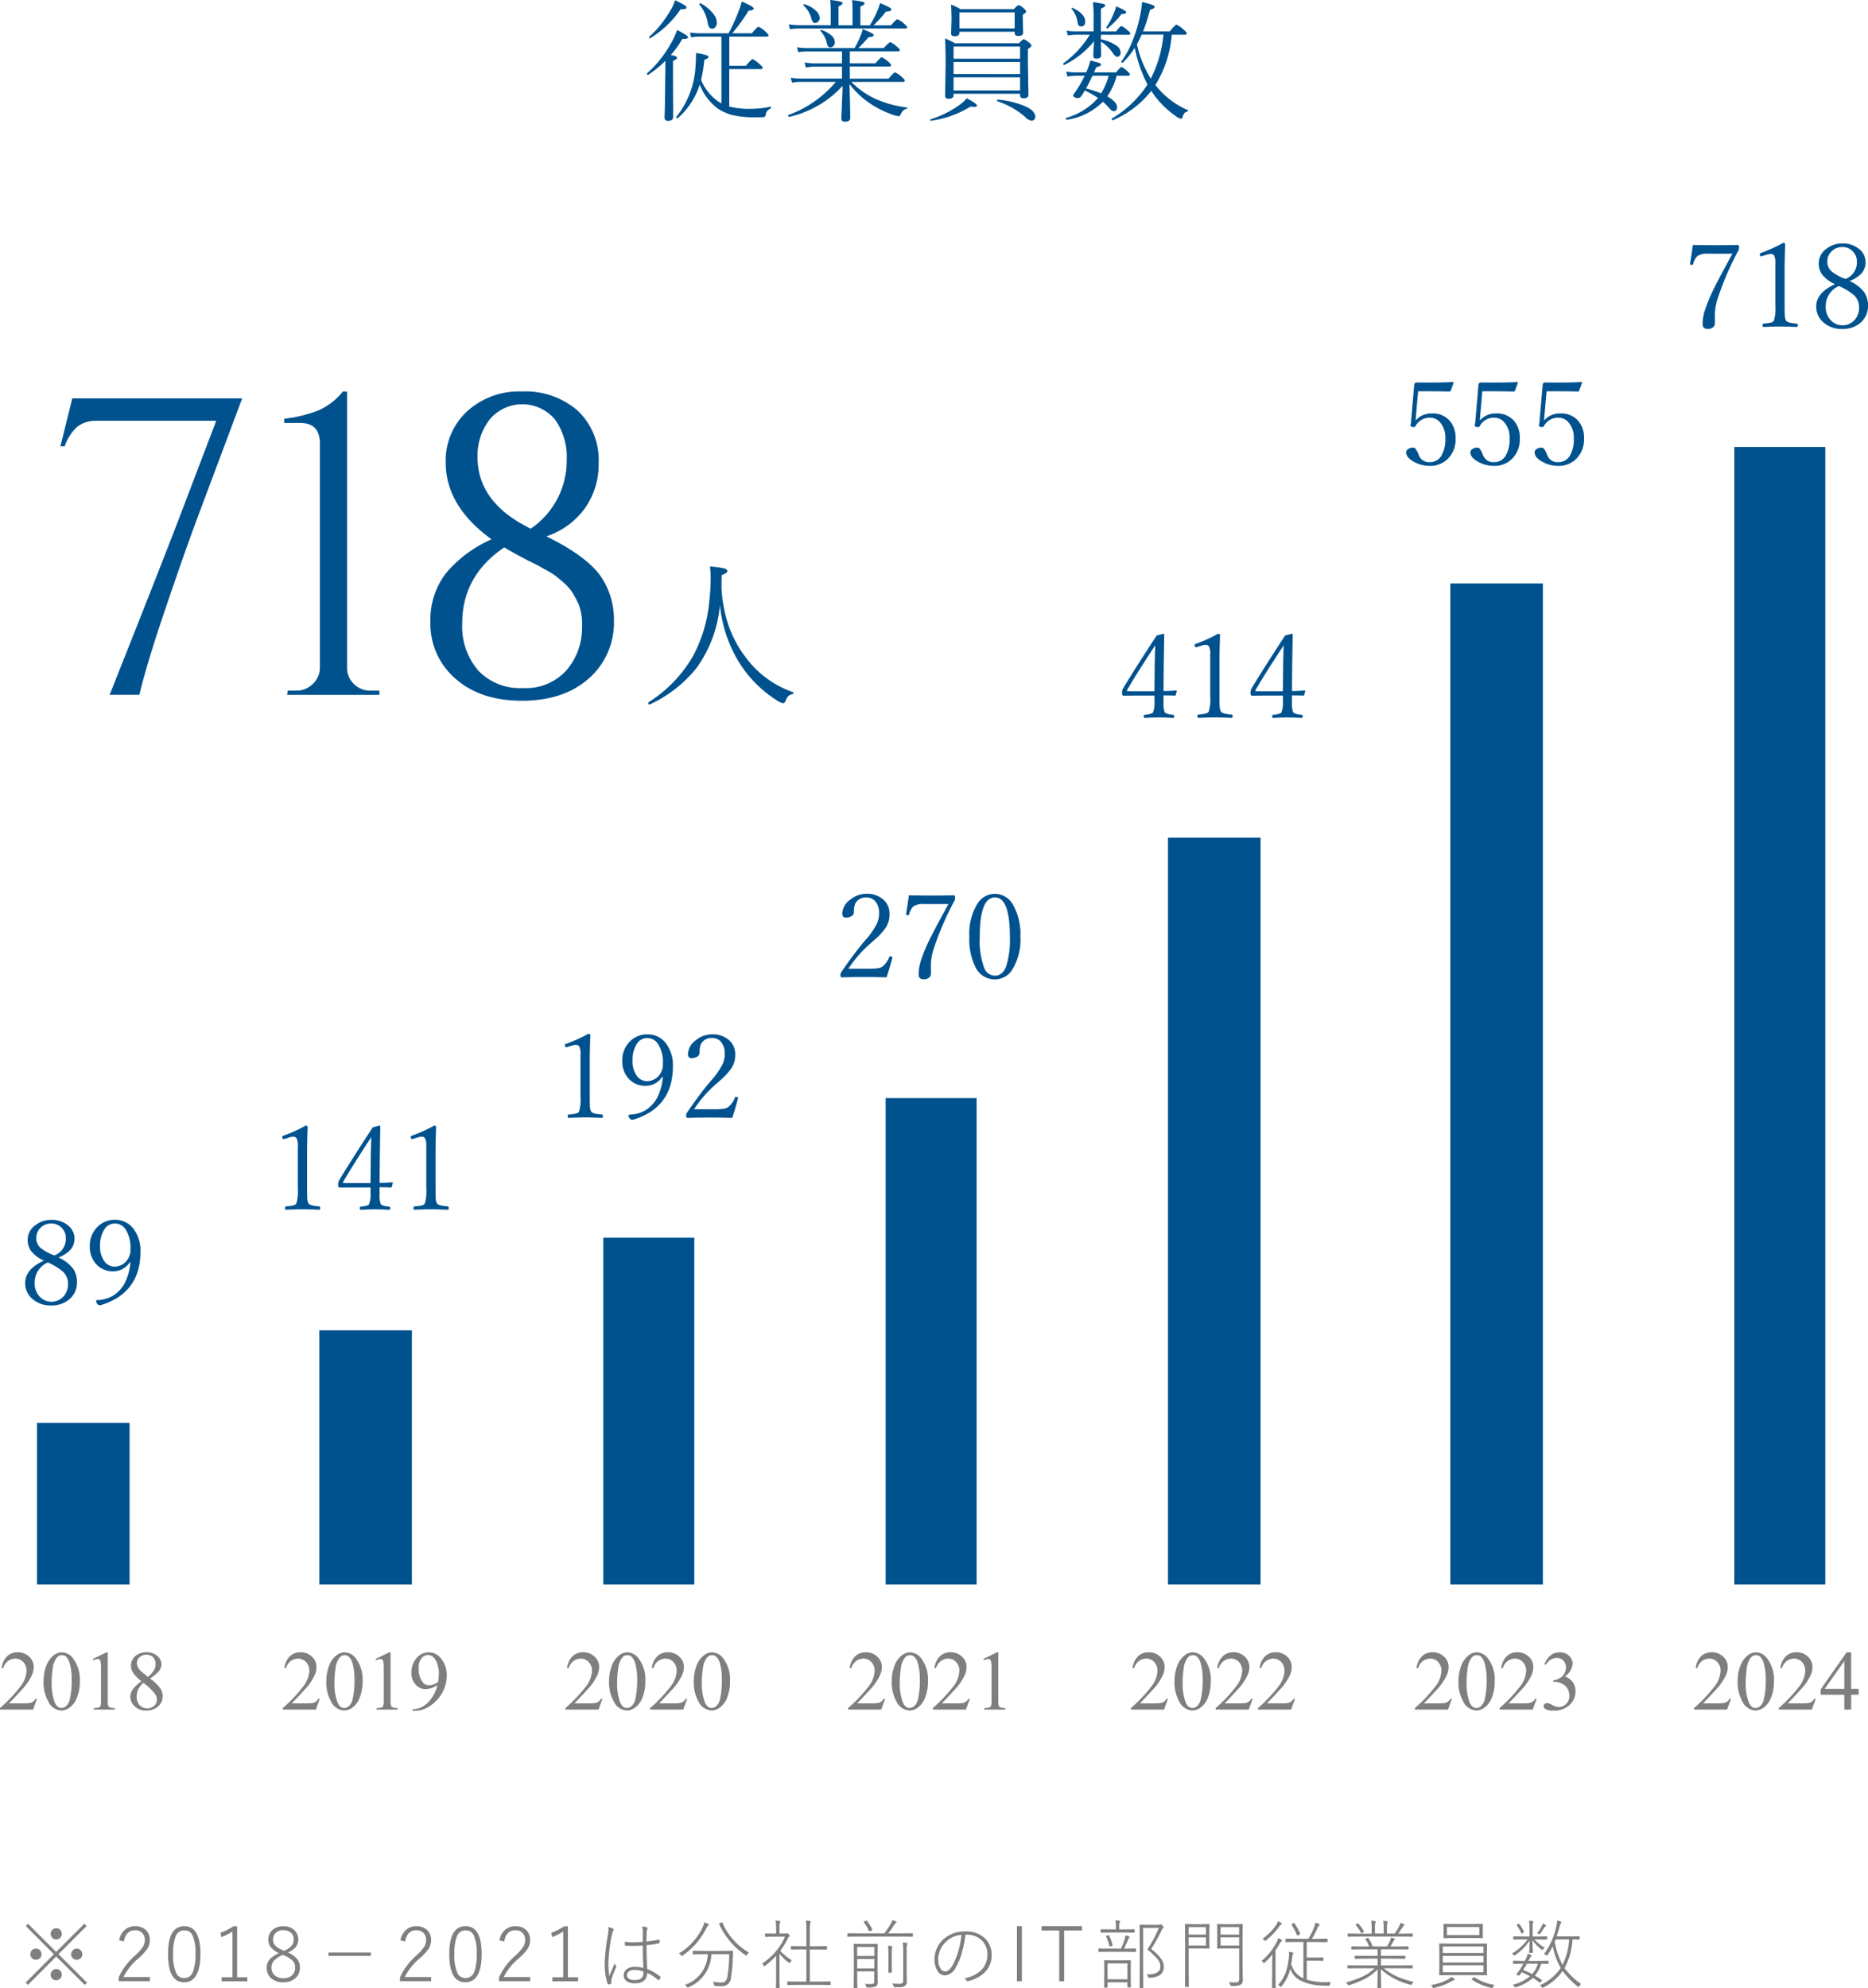 <?xml version="1.0" encoding="UTF-8"?>
<svg xmlns="http://www.w3.org/2000/svg" width="297.412" height="316.488" viewBox="0 0 297.412 316.488">
  <g id="Group_7437" data-name="Group 7437" transform="translate(9227.431 15809.521)">
    <path id="Path_225327" data-name="Path 225327" d="M72.72,315.614H87.454V341.34H72.72V315.614ZM252.791,222.46h14.734V341.34H252.791V222.46h0ZM297.745,182h14.734V341.34H297.745V182h0Zm45.209-21.729h14.486V341.34H342.954V160.27Z" transform="translate(-9294.26 -15898.646)" fill="#00528f"></path>
    <path id="Path_225328" data-name="Path 225328" d="M132.55,347.41h14.734v40.461H132.55V347.41Z" transform="translate(-9309.136 -15945.176)" fill="#00528f" fill-rule="evenodd"></path>
    <path id="Path_225329" data-name="Path 225329" d="M192.72,327.8h14.486v55.195H192.72V327.8Z" transform="translate(-9324.097 -15940.3)" fill="#00528f" fill-rule="evenodd"></path>
    <path id="Path_225330" data-name="Path 225330" d="M252.55,298.22h14.486v77.42H252.55V298.22Z" transform="translate(-9338.973 -15932.945)" fill="#00528f" fill-rule="evenodd"></path>
    <g id="Group_7355" data-name="Group 7355" transform="translate(-9124.419 -15809.521)">
      <path id="Path_225331" data-name="Path 225331" d="M205.782,74.356c.661.105.984.248.984.443,0,.143-.218.316-.646.5v2.8l.023,6.109c0,.421-.27.624-.8.624-.376,0-.564-.173-.564-.526,0-.06,0-.331.023-.811.038-1.525.06-3.4.083-5.605.015-.579.023-1.443.023-2.607a19.141,19.141,0,0,1-2.712,2.209.068.068,0,0,1-.053.023c-.105,0-.158-.068-.158-.2a.079.079,0,0,1,.03-.075,18.167,18.167,0,0,0,3.945-5.057,10.611,10.611,0,0,0,.819-1.811q1.736.89,1.736,1.127c0,.2-.24.3-.721.3H207.6a14.687,14.687,0,0,1-1.826,2.547Zm-3.291-2.675s-.023.023-.03.023c-.1,0-.143-.06-.143-.188a.1.1,0,0,1,.03-.083,16.279,16.279,0,0,0,3.276-4.05,6.707,6.707,0,0,0,.819-1.743,12.355,12.355,0,0,1,1.51.774c.2.135.308.27.308.4,0,.173-.233.255-.7.255h-.233a15.8,15.8,0,0,1-4.839,4.613Zm8.1,6.65a7.962,7.962,0,0,0,2.592,3.321,5.059,5.059,0,0,0,.646.4V71.425h-3.411a7.762,7.762,0,0,0-1.405.12l-.2-.774a10.128,10.128,0,0,0,1.593.12h4.568a31.033,31.033,0,0,0,1.615-3.576,8.822,8.822,0,0,0,.473-1.48c1.277.541,1.908.917,1.908,1.12s-.27.308-.819.338a26.962,26.962,0,0,1-2.607,3.6h3.133c.579-.7.924-1.044,1.029-1.044a3.369,3.369,0,0,1,1.157.8c.308.27.466.466.466.586s-.1.188-.286.188h-5.958v4.651h2.607c.639-.721,1-1.082,1.089-1.082a4.9,4.9,0,0,1,1.157.842c.308.263.466.443.466.541,0,.143-.1.218-.3.218h-5.027v5.958a12.277,12.277,0,0,0,3.306.368,15.669,15.669,0,0,0,3.216-.331c.083-.015.12.038.12.143a.165.165,0,0,1-.06.135,1.919,1.919,0,0,0-.579.443,1.325,1.325,0,0,0-.188.511.551.551,0,0,1-.135.338.408.408,0,0,1-.255.083q-.293.023-1.42.023a14.273,14.273,0,0,1-3.689-.4,7.586,7.586,0,0,1-2.217-1.044,8.58,8.58,0,0,1-2.8-3.757,11.923,11.923,0,0,1-3.494,5.342.068.068,0,0,1-.053.023c-.128,0-.2-.06-.2-.188,0-.023,0-.038.023-.038a14.153,14.153,0,0,0,3.073-8.445c.038-.421.053-.826.053-1.225,0-.218,0-.383.008-.5,1.33.2,1.991.4,1.991.616,0,.158-.225.316-.669.481a22.631,22.631,0,0,1-.526,3.193Zm-.27-12.007a.424.424,0,0,1-.008-.053c0-.1.06-.143.173-.143a.165.165,0,0,1,.06.008,6.547,6.547,0,0,1,1.991,1.653,2.359,2.359,0,0,1,.564,1.367,1.094,1.094,0,0,1-.255.774.664.664,0,0,1-.526.233c-.346,0-.564-.293-.661-.887a6.169,6.169,0,0,0-1.345-2.96Z" transform="translate(-201.98 -65.595)" fill="#00528f"></path>
      <path id="Path_225332" data-name="Path 225332" d="M240.46,78.128V76.189h-4.4a8.031,8.031,0,0,0-1.345.143l-.2-.811a9.44,9.44,0,0,0,1.533.143h4.418v-1.9h-5.53a8.136,8.136,0,0,0-1.428.12l-.2-.774a9.832,9.832,0,0,0,1.585.12h7.574a13.944,13.944,0,0,0,.9-1.811,6.1,6.1,0,0,0,.4-1.2q1.758.676,1.758.947,0,.293-.834.338a20.873,20.873,0,0,1-1.623,1.728h4.05c.579-.631.932-.947,1.044-.947a4.085,4.085,0,0,1,1.067.736c.293.225.443.406.443.541,0,.12-.09.188-.27.188h-7.686v1.9h4.087c.548-.639.872-.954.977-.954a4,4,0,0,1,1.089.736c.27.2.4.383.4.533,0,.135-.083.2-.255.2h-6.3v1.939h6.161c.571-.661.909-1,1.029-1a3.609,3.609,0,0,1,1.112.759c.293.233.443.413.443.541,0,.143-.083.218-.255.218h-8.25a13.237,13.237,0,0,0,3.614,2.592,17.335,17.335,0,0,0,5.237,1.473.08.08,0,0,1,.075.09.1.1,0,0,1-.09.113,1.254,1.254,0,0,0-.586.286,2.177,2.177,0,0,0-.383.594c-.075.2-.188.3-.338.3a2.977,2.977,0,0,1-.819-.188,15.723,15.723,0,0,1-3.952-1.984,13.758,13.758,0,0,1-3.051-2.938l.083,2.915c0,.158.008.714.03,1.676,0,.421.008.684.008.789,0,.406-.278.609-.842.609-.383,0-.579-.165-.579-.5,0-.113.008-.391.03-.842.03-.526.045-.992.06-1.39.06-1.337.1-2.322.113-2.968a16.4,16.4,0,0,1-8.483,4.929h-.023c-.105,0-.158-.075-.158-.218a.081.081,0,0,1,.053-.083,17.784,17.784,0,0,0,7.529-5.26h-5.6a7.957,7.957,0,0,0-1.367.12l-.2-.789a9.182,9.182,0,0,0,1.548.143h6.582Zm1.691-8.505V67.308a14.527,14.527,0,0,0-.083-1.706,11.879,11.879,0,0,1,1.713.27c.188.06.286.15.286.255,0,.143-.225.316-.676.5v2.99h1.51a15.875,15.875,0,0,0,1.142-2.186,8.5,8.5,0,0,0,.481-1.367,16.266,16.266,0,0,1,1.518.706c.188.12.286.225.286.316,0,.225-.286.338-.864.338a19.227,19.227,0,0,1-1.969,2.186h2.773q.857-.969,1.014-.969a3.478,3.478,0,0,1,1.089.736c.308.24.466.421.466.541,0,.135-.09.2-.278.2H233.653a8.419,8.419,0,0,0-1.458.12l-.2-.789a10.442,10.442,0,0,0,1.645.143h5.027V67.286a14.526,14.526,0,0,0-.083-1.706,11.738,11.738,0,0,1,1.7.27c.188.06.278.15.278.255,0,.143-.218.316-.646.5V69.6h2.247Zm-7.814-3.193a.144.144,0,0,1-.03-.06c0-.075.045-.113.143-.113h.03a4.358,4.358,0,0,1,1.841,1.037,1.654,1.654,0,0,1,.594,1.15.8.8,0,0,1-.248.586.615.615,0,0,1-.451.218c-.27,0-.458-.188-.579-.564a4.4,4.4,0,0,0-1.307-2.247Zm2.72,4.1a.185.185,0,0,1-.03-.075.1.1,0,0,1,.12-.12.075.075,0,0,1,.03.008,4.465,4.465,0,0,1,1.645.924,1.432,1.432,0,0,1,.5,1.007.878.878,0,0,1-.248.661.716.716,0,0,1-.481.188c-.255,0-.428-.21-.526-.639a4.163,4.163,0,0,0-1.007-1.954Z" transform="translate(-209.422 -65.58)" fill="#00528f"></path>
      <path id="Path_225333" data-name="Path 225333" d="M262.155,85.054c-.09.015-.135-.038-.135-.143a.113.113,0,0,1,.075-.113,16.212,16.212,0,0,0,4.621-2.314,5.954,5.954,0,0,0,1.1-1.029c1.089.586,1.63.977,1.63,1.157,0,.15-.15.225-.443.225a3.8,3.8,0,0,1-.564-.06,16.616,16.616,0,0,1-6.289,2.269Zm14.156-4.313H265.717v.233c0,.376-.263.564-.781.564-.376,0-.564-.15-.564-.443l.083-4.974c0-2.066-.038-3.471-.105-4.2a14.847,14.847,0,0,1,1.585.781h10.211c.4-.428.646-.646.751-.646a2.518,2.518,0,0,1,.834.541c.255.2.383.361.383.481s-.188.316-.564.541V75.8l.083,5.124c0,.361-.255.541-.774.541-.361,0-.541-.158-.541-.466v-.278Zm-.864-9.873h-8.791v.165c0,.368-.255.556-.759.556-.376,0-.564-.143-.564-.421l.06-2.247c0-.954-.03-1.743-.083-2.382a11.145,11.145,0,0,1,1.51.736H275.3c.428-.428.691-.646.774-.646a2.44,2.44,0,0,1,.842.541c.24.218.361.383.361.481,0,.12-.18.293-.541.526v.676l.06,2.164c0,.346-.263.526-.781.526q-.564,0-.564-.473v-.2Zm.864,4.3V73.235H265.717v1.931Zm0,2.442V75.684H265.717v1.923Zm0,2.607V78.126H265.717v2.089Zm-.864-9.873V67.795h-8.791v2.547Zm-2.735,11.6a.1.1,0,0,1-.075-.105c0-.113.045-.165.143-.158a13.72,13.72,0,0,1,4.613,1.18c.894.466,1.345.984,1.345,1.563a.588.588,0,0,1-.218.466.6.6,0,0,1-.413.143,1.658,1.658,0,0,1-.969-.579,13.012,13.012,0,0,0-4.441-2.517Z" transform="translate(-216.908 -65.819)" fill="#00528f"></path>
      <path id="Path_225334" data-name="Path 225334" d="M295.011,70.7V68.179a17.406,17.406,0,0,0-.105-2.149,15.25,15.25,0,0,1,1.676.286q.27.09.271.248c0,.158-.225.323-.676.5V70.7h2.4c.458-.579.751-.864.872-.864a3.633,3.633,0,0,1,1.007.7c.27.21.4.383.4.5s-.09.188-.278.188h-4.4v.721a6.5,6.5,0,0,1,2.412.977,1.4,1.4,0,0,1,.721,1.082q0,.721-.541.721c-.21,0-.451-.21-.721-.624a6.126,6.126,0,0,0-1.871-1.781c0,.579.015,1.112.03,1.593,0,.308.008.481.008.526,0,.391-.248.586-.736.586-.218,0-.361-.038-.421-.12a.655.655,0,0,1-.083-.383c0-.556.038-1.315.12-2.284a13.968,13.968,0,0,1-4.734,3.779.326.326,0,0,0-.038.008c-.1,0-.143-.06-.143-.188a.108.108,0,0,1,.038-.083,16.011,16.011,0,0,0,4.193-4.531h-2.149a7.458,7.458,0,0,0-1.345.12l-.218-.774a9.211,9.211,0,0,0,1.54.12h2.773Zm3.682,7.048a10.768,10.768,0,0,1-1.5,3.291c1.037.579,1.548,1.15,1.548,1.728,0,.406-.165.609-.5.609a.624.624,0,0,1-.421-.158,5.74,5.74,0,0,1-.556-.586c-.143-.165-.4-.413-.759-.751a10.18,10.18,0,0,1-5.763,2.878c-.1.015-.143-.045-.143-.188a.109.109,0,0,1,.06-.113,10.631,10.631,0,0,0,5.064-3.171,19.223,19.223,0,0,0-2.1-1.2,8.068,8.068,0,0,1-.586.924.629.629,0,0,1-.526.3,1.261,1.261,0,0,1-.473-.113c-.188-.075-.278-.158-.278-.248a.782.782,0,0,1,.188-.4,19.429,19.429,0,0,0,1.653-2.8h-1.428a9.627,9.627,0,0,0-1.322.12l-.2-.774a9.04,9.04,0,0,0,1.51.12h1.683s.083-.188.2-.481a8.631,8.631,0,0,0,.443-1.405,14.954,14.954,0,0,1,1.518.413.29.29,0,0,1,.2.255c0,.143-.255.278-.774.4l-.346.819H298.6c.466-.579.751-.864.864-.864a3.621,3.621,0,0,1,.947.7c.255.21.383.383.383.5s-.09.188-.278.188Zm-7.168-10.669a.164.164,0,0,1-.023-.038c0-.068.038-.105.12-.105a.056.056,0,0,1,.038.008c1.352.639,2.021,1.36,2.021,2.179,0,.511-.218.774-.661.774-.331,0-.518-.233-.564-.691a4.219,4.219,0,0,0-.947-2.126Zm5.906,10.669h-2.592c-.473.977-.811,1.653-1.029,2.021a20.145,20.145,0,0,1,2.412.781,11.915,11.915,0,0,0,1.2-2.8Zm-.188-7.551a.165.165,0,0,1-.06.023c-.1,0-.143-.053-.143-.158a.069.069,0,0,1,.023-.06,10.087,10.087,0,0,0,1.15-2.179,4.977,4.977,0,0,0,.383-1.12q1.6.665,1.6.924c0,.2-.248.3-.736.3A13.04,13.04,0,0,1,297.25,70.2Zm4.305,3.148a14.326,14.326,0,0,1-1.871,2.314.085.085,0,0,1-.06.023c-.12,0-.188-.053-.188-.165a.062.062,0,0,1,.023-.053,15.352,15.352,0,0,0,1.848-3.5,22.208,22.208,0,0,0,1.09-3.637,15.87,15.87,0,0,0,.338-2.3c1.337.278,2.006.533,2.006.759,0,.18-.248.331-.736.466a29.6,29.6,0,0,1-1.1,3.434h4.253c.579-.714.932-1.067,1.059-1.067a3.815,3.815,0,0,1,1.142.8c.338.278.5.481.5.609s-.1.188-.3.188h-2.1a17.726,17.726,0,0,1-2.607,8.01l.248.3a13.068,13.068,0,0,0,4.914,3.689.079.079,0,0,1,.06.075c0,.068-.045.12-.143.158a.915.915,0,0,0-.451.255,1.914,1.914,0,0,0-.286.586c-.053.21-.143.316-.255.316a2.433,2.433,0,0,1-.9-.481,14.456,14.456,0,0,1-3.832-3.967,15.459,15.459,0,0,1-6.109,4.666c-.015,0-.023.008-.03.008-.12,0-.173-.06-.173-.188a.079.079,0,0,1,.03-.075,17.393,17.393,0,0,0,5.68-5.425,22.123,22.123,0,0,1-2.021-5.785Zm.361-.6a17.341,17.341,0,0,0,2.209,5.462,19.222,19.222,0,0,0,2.021-7h-3.471C302.457,71.7,302.2,72.206,301.909,72.747Z" transform="translate(-223.91 -65.692)" fill="#00528f"></path>
    </g>
    <g id="Group_7356" data-name="Group 7356" transform="translate(-9223.418 -15615.355)">
      <path id="Path_225335" data-name="Path 225335" d="M75.517,330.006a5.869,5.869,0,0,1,2.344,1.8,3.637,3.637,0,0,1,.594,2.111,3.46,3.46,0,0,1-1.277,2.8,4.3,4.3,0,0,1-2.8.917,4.35,4.35,0,0,1-3.126-1.142,3.238,3.238,0,0,1-1.037-2.434q0-2.209,3-3.561a5.267,5.267,0,0,1-2.1-1.585,3.009,3.009,0,0,1-.5-1.773,2.8,2.8,0,0,1,1.225-2.277,4.028,4.028,0,0,1,2.54-.849,3.971,3.971,0,0,1,2.75.962,2.569,2.569,0,0,1,.932,1.984A2.618,2.618,0,0,1,77.4,328.8,5.229,5.229,0,0,1,75.51,330Zm-1.691.781a3.475,3.475,0,0,0-2.1,3.276,3.022,3.022,0,0,0,.887,2.262,2.588,2.588,0,0,0,3.749-.173,2.94,2.94,0,0,0,.676-1.984,2.572,2.572,0,0,0-.8-1.9,9.216,9.216,0,0,0-2.412-1.473Zm1.037-1.12a2.764,2.764,0,0,0,1.4-1.127,2.914,2.914,0,0,0,.428-1.57,2.294,2.294,0,0,0-.751-1.781,2.229,2.229,0,0,0-1.563-.594,2.351,2.351,0,0,0-1.8.766,2.147,2.147,0,0,0-.594,1.518,2.023,2.023,0,0,0,.639,1.555,7.213,7.213,0,0,0,2.239,1.232Z" transform="translate(-70.22 -324.002)" fill="#00528f"></path>
      <path id="Path_225336" data-name="Path 225336" d="M90.259,330.785a3.074,3.074,0,0,1-2.66,1.405,3.487,3.487,0,0,1-2.78-1.255,4.054,4.054,0,0,1-.909-2.682,4.174,4.174,0,0,1,1.307-3.208A3.751,3.751,0,0,1,87.9,324a3.608,3.608,0,0,1,3.028,1.518,5.789,5.789,0,0,1,1.044,3.591q0,4.9-3.576,7.236a10.555,10.555,0,0,1-2.87,1.27.642.642,0,0,1-.5-.338.58.58,0,0,1-.113-.323q0-.18.225-.18a5.142,5.142,0,0,0,2.412-.661,5.273,5.273,0,0,0,1.976-2.141,9.048,9.048,0,0,0,.849-3.163l-.12-.038Zm-2.359-6.2a2,2,0,0,0-1.743,1.052,4.639,4.639,0,0,0-.616,2.5A3.917,3.917,0,0,0,86.3,330.7a2.021,2.021,0,0,0,1.6.759,2.536,2.536,0,0,0,2.254-1.57,2.6,2.6,0,0,0,.225-1.195,5.311,5.311,0,0,0-.834-3.253,2,2,0,0,0-1.645-.849Z" transform="translate(-73.624 -324)" fill="#00528f"></path>
    </g>
    <g id="Group_7357" data-name="Group 7357" transform="translate(-9182.491 -15630.353)">
      <path id="Path_225337" data-name="Path 225337" d="M128.432,304.05c.2,0,.3.083.3.24q-.09,2.457-.09,4.012v5.688c0,.939.015,1.555.045,1.841a1.537,1.537,0,0,0,.18.594c.135.24.7.406,1.7.473.113.015.165.105.165.278s-.045.263-.128.263c-1.112-.045-1.991-.075-2.645-.075-.564,0-1.465.023-2.7.075-.083,0-.128-.09-.128-.263s.06-.263.18-.278a6.237,6.237,0,0,0,1.247-.18.649.649,0,0,0,.383-.293,6.948,6.948,0,0,0,.225-2.434v-6.574a2.744,2.744,0,0,0-.2-1.36.621.621,0,0,0-.533-.248,2.4,2.4,0,0,0-.676.135l-.826.255c-.158,0-.24-.128-.24-.376,0-.075.068-.135.21-.18a23.452,23.452,0,0,0,3.509-1.593Z" transform="translate(-124.69 -304.042)" fill="#00528f"></path>
      <path id="Path_225338" data-name="Path 225338" d="M143.124,313.868v1.165a4.108,4.108,0,0,0,.165,1.458c.135.24.594.391,1.39.451.1.015.15.1.15.255s-.053.248-.15.248c-.857-.045-1.608-.075-2.247-.075s-1.405.023-2.284.075q-.18,0-.18-.248c0-.15.06-.24.18-.255.744-.075,1.18-.2,1.3-.376a4.381,4.381,0,0,0,.24-1.848v-.827H138.4l-1.63.015c-.165,0-.248-.165-.248-.488a1.542,1.542,0,0,1,.21-.751q2.3-3.776,5.312-8.348l1.067-.278c.083,0,.128.053.128.165l-.075,4.688-.038,4.268q.935,0,1.984-.09c.083,0,.128.038.128.113l-.165.6c-.015.075-.075.113-.165.113-.368-.023-.962-.038-1.781-.038Zm-1.443-.676.038-3.952c.015-1.029.045-2.149.083-3.359q-2.851,4.339-4.426,7.025a.6.6,0,0,0-.075.2q0,.09.248.09Z" transform="translate(-127.631 -304.04)" fill="#00528f"></path>
      <path id="Path_225339" data-name="Path 225339" d="M155.652,304.05c.2,0,.3.083.3.24q-.09,2.457-.09,4.012v5.688c0,.939.015,1.555.045,1.841a1.537,1.537,0,0,0,.18.594c.135.24.7.406,1.7.473.113.015.165.105.165.278s-.045.263-.128.263c-1.112-.045-1.991-.075-2.645-.075-.564,0-1.465.023-2.7.075-.083,0-.128-.09-.128-.263s.06-.263.18-.278a6.237,6.237,0,0,0,1.247-.18.649.649,0,0,0,.383-.293,6.948,6.948,0,0,0,.225-2.434v-6.574a2.744,2.744,0,0,0-.2-1.36.621.621,0,0,0-.533-.248,2.4,2.4,0,0,0-.676.135l-.826.255c-.158,0-.24-.128-.24-.376,0-.075.068-.135.21-.18a23.453,23.453,0,0,0,3.509-1.593Z" transform="translate(-131.458 -304.042)" fill="#00528f"></path>
    </g>
    <g id="Group_7358" data-name="Group 7358" transform="translate(-9137.485 -15644.966)">
      <path id="Path_225340" data-name="Path 225340" d="M188.332,284.59c.2,0,.3.083.3.24q-.09,2.457-.09,4.012v5.688c0,.939.015,1.555.045,1.841a1.537,1.537,0,0,0,.18.594c.135.24.7.406,1.7.473.113.015.165.105.165.278s-.045.263-.128.263c-1.112-.045-1.991-.075-2.645-.075-.564,0-1.465.023-2.7.075-.083,0-.128-.09-.128-.263s.06-.263.18-.278a6.24,6.24,0,0,0,1.247-.18.649.649,0,0,0,.383-.293,6.948,6.948,0,0,0,.225-2.434v-6.574a2.744,2.744,0,0,0-.2-1.36.62.62,0,0,0-.533-.248,2.4,2.4,0,0,0-.676.135l-.827.255c-.158,0-.24-.128-.24-.376,0-.075.068-.135.21-.18a23.45,23.45,0,0,0,3.509-1.593Z" transform="translate(-184.59 -284.59)" fill="#00528f"></path>
      <path id="Path_225341" data-name="Path 225341" d="M203.089,291.487a3.081,3.081,0,0,1-2.66,1.413,3.487,3.487,0,0,1-2.78-1.255,4.054,4.054,0,0,1-.909-2.682,4.174,4.174,0,0,1,1.307-3.208,3.751,3.751,0,0,1,2.682-1.044,3.608,3.608,0,0,1,3.028,1.518,5.789,5.789,0,0,1,1.044,3.591q0,4.9-3.576,7.236a10.557,10.557,0,0,1-2.87,1.27.642.642,0,0,1-.5-.338.58.58,0,0,1-.113-.323q0-.18.225-.18a5.142,5.142,0,0,0,2.412-.661,5.272,5.272,0,0,0,1.976-2.141,9.048,9.048,0,0,0,.849-3.163l-.12-.038Zm-2.359-6.2a2,2,0,0,0-1.743,1.052,4.648,4.648,0,0,0-.616,2.51,3.917,3.917,0,0,0,.759,2.562,2.021,2.021,0,0,0,1.6.759,2.536,2.536,0,0,0,2.254-1.57,2.6,2.6,0,0,0,.225-1.195,5.31,5.31,0,0,0-.834-3.253,2,2,0,0,0-1.645-.849Z" transform="translate(-187.611 -284.62)" fill="#00528f"></path>
      <path id="Path_225342" data-name="Path 225342" d="M217.6,298.007c-1.187-.038-2.382-.053-3.576-.053s-2.352.015-3.524.053q-.225,0-.225-.361a.865.865,0,0,1,.128-.466q1.882-2.773,3.524-4.741l.353-.413a12.028,12.028,0,0,0,1.8-2.577,3.822,3.822,0,0,0,.338-1.6,2.836,2.836,0,0,0-.646-2.006,1.823,1.823,0,0,0-1.375-.556,1.847,1.847,0,0,0-1.8,1.037,3.486,3.486,0,0,0-.18,1.33.724.724,0,0,1-.428.624,1.621,1.621,0,0,1-.849.218c-.383,0-.579-.218-.579-.661a2.87,2.87,0,0,1,1.292-2.217,4.038,4.038,0,0,1,2.555-.917,3.858,3.858,0,0,1,2.742.969,2.954,2.954,0,0,1,.939,2.247,3.86,3.86,0,0,1-.533,2.066,10.117,10.117,0,0,1-1.811,2.006l-.579.518a19.549,19.549,0,0,0-3.637,4.125h3.111a9.739,9.739,0,0,0,1.713-.1,1.461,1.461,0,0,0,.669-.293,3.465,3.465,0,0,0,1.014-1.465c.038-.083.083-.128.143-.128a.514.514,0,0,1,.248.068c.075.038.113.075.113.12l-.015.1c-.308,1.157-.609,2.179-.917,3.066Z" transform="translate(-190.975 -284.617)" fill="#00528f"></path>
    </g>
    <g id="Group_7359" data-name="Group 7359" transform="translate(-9093.62 -15667.252)">
      <path id="Path_225343" data-name="Path 225343" d="M250.3,268.237c-1.187-.038-2.382-.053-3.576-.053s-2.352.015-3.524.053q-.225,0-.225-.361a.865.865,0,0,1,.128-.466q1.882-2.772,3.524-4.741l.353-.413a12.028,12.028,0,0,0,1.8-2.577,3.822,3.822,0,0,0,.338-1.6,2.836,2.836,0,0,0-.646-2.006,1.823,1.823,0,0,0-1.375-.556,1.847,1.847,0,0,0-1.8,1.037,3.486,3.486,0,0,0-.18,1.33.724.724,0,0,1-.428.624,1.621,1.621,0,0,1-.849.218c-.383,0-.579-.218-.579-.661a2.87,2.87,0,0,1,1.292-2.217,4.038,4.038,0,0,1,2.555-.917,3.858,3.858,0,0,1,2.742.969,2.954,2.954,0,0,1,.939,2.247,3.86,3.86,0,0,1-.533,2.066,10.116,10.116,0,0,1-1.811,2.006l-.579.518a19.551,19.551,0,0,0-3.637,4.125h3.111a9.739,9.739,0,0,0,1.713-.1,1.461,1.461,0,0,0,.669-.293,3.465,3.465,0,0,0,1.014-1.465c.038-.083.083-.128.143-.128a.513.513,0,0,1,.248.068c.075.038.113.075.113.12l-.015.1c-.308,1.157-.609,2.179-.917,3.066Z" transform="translate(-242.97 -254.93)" fill="#00528f"></path>
      <path id="Path_225344" data-name="Path 225344" d="M257.353,255.26c1.525.023,2.735.038,3.629.038.842,0,2.021-.015,3.546-.038.1,0,.143.128.143.376a1.171,1.171,0,0,1-.075.458,47.148,47.148,0,0,0-3.4,7.927,9.329,9.329,0,0,0-.376,2.412l.015,1.352a.758.758,0,0,1-.376.624,1.319,1.319,0,0,1-.751.218c-.549,0-.827-.24-.827-.729a7.276,7.276,0,0,1,.3-2.066,24.589,24.589,0,0,1,1.007-2.615q.654-1.51,3.434-6.567h-3.9a2.7,2.7,0,0,0-1.683.376,2.472,2.472,0,0,0-.661,1.232.194.194,0,0,1-.2.165c-.2,0-.3-.045-.3-.143v-.038c.188-1.195.338-2.186.451-2.983Z" transform="translate(-246.429 -255.012)" fill="#00528f"></path>
      <path id="Path_225345" data-name="Path 225345" d="M274.367,254.94a3.354,3.354,0,0,1,2.96,1.908,9.484,9.484,0,0,1,1.082,4.869,9.131,9.131,0,0,1-1.322,5.342,3.241,3.241,0,0,1-2.72,1.5,3.4,3.4,0,0,1-3.1-1.923,9.811,9.811,0,0,1-.984-4.8,9.129,9.129,0,0,1,1.352-5.425A3.281,3.281,0,0,1,274.367,254.94Zm0,.571q-2.423,0-2.427,6.259a12.385,12.385,0,0,0,.729,5.012,1.838,1.838,0,0,0,1.691,1.187c.819,0,1.428-.518,1.811-1.563a14.267,14.267,0,0,0,.564-4.636q0-6.255-2.374-6.259Z" transform="translate(-249.76 -254.932)" fill="#00528f"></path>
    </g>
    <g id="Group_7360" data-name="Group 7360" transform="translate(-9048.787 -15708.644)">
      <path id="Path_225346" data-name="Path 225346" d="M309.244,209.668v1.165a4.108,4.108,0,0,0,.165,1.458c.135.24.594.391,1.39.451.1.015.15.1.15.255s-.053.248-.15.248c-.857-.045-1.608-.075-2.247-.075s-1.405.023-2.284.075q-.18,0-.18-.248c0-.15.06-.24.18-.255.744-.075,1.18-.2,1.3-.376a4.381,4.381,0,0,0,.24-1.848v-.827h-3.291l-1.63.015c-.165,0-.248-.165-.248-.488a1.542,1.542,0,0,1,.21-.751q2.3-3.776,5.312-8.348l1.067-.278c.083,0,.128.053.128.165l-.075,4.688-.038,4.268q.935,0,1.984-.09c.083,0,.128.038.128.113l-.165.6c-.015.075-.075.113-.165.113-.368-.023-.962-.038-1.781-.038Zm-1.443-.676.038-3.952c.015-1.029.045-2.149.083-3.359q-2.851,4.339-4.426,7.025a.6.6,0,0,0-.075.2q0,.09.248.09H307.8Z" transform="translate(-302.64 -199.84)" fill="#00528f"></path>
      <path id="Path_225347" data-name="Path 225347" d="M321.772,199.85c.2,0,.3.083.3.24q-.09,2.457-.09,4.012v5.688c0,.939.015,1.555.045,1.841a1.537,1.537,0,0,0,.18.594c.135.24.7.406,1.7.473.113.015.165.105.165.278s-.045.263-.128.263c-1.112-.045-1.991-.075-2.645-.075-.564,0-1.465.023-2.7.075-.083,0-.128-.09-.128-.263s.06-.263.18-.278a6.236,6.236,0,0,0,1.247-.18.649.649,0,0,0,.383-.293,6.948,6.948,0,0,0,.225-2.434v-6.574a2.745,2.745,0,0,0-.2-1.36.621.621,0,0,0-.533-.248,2.4,2.4,0,0,0-.676.135l-.827.255c-.158,0-.24-.128-.24-.376,0-.075.068-.135.21-.18a23.453,23.453,0,0,0,3.509-1.593Z" transform="translate(-306.467 -199.843)" fill="#00528f"></path>
      <path id="Path_225348" data-name="Path 225348" d="M336.464,209.668v1.165a4.109,4.109,0,0,0,.165,1.458c.135.24.594.391,1.39.451.1.015.15.1.15.255s-.053.248-.15.248c-.857-.045-1.608-.075-2.247-.075s-1.405.023-2.284.075q-.18,0-.18-.248c0-.15.06-.24.18-.255.744-.075,1.18-.2,1.3-.376a4.381,4.381,0,0,0,.24-1.848v-.827h-3.291l-1.63.015c-.165,0-.248-.165-.248-.488a1.542,1.542,0,0,1,.21-.751q2.3-3.776,5.312-8.348l1.067-.278c.083,0,.128.053.128.165l-.075,4.688-.038,4.268q.935,0,1.984-.09c.083,0,.128.038.128.113l-.165.6c-.015.075-.075.113-.165.113-.368-.023-.962-.038-1.781-.038Zm-1.443-.676.038-3.952c.015-1.029.045-2.149.083-3.359q-2.851,4.339-4.426,7.025a.6.6,0,0,0-.075.2q0,.09.248.09h4.132Z" transform="translate(-309.408 -199.84)" fill="#00528f"></path>
    </g>
    <g id="Group_7361" data-name="Group 7361" transform="translate(-9003.548 -15748.714)">
      <path id="Path_225349" data-name="Path 225349" d="M364.751,148.005l-.323,3.667c-.015.248-.045.571-.075.969a3.277,3.277,0,0,1,2.607-1.127,3.547,3.547,0,0,1,2.87,1.225,4.093,4.093,0,0,1,.887,2.727,4.358,4.358,0,0,1-1.315,3.351,3.957,3.957,0,0,1-2.81,1.044,5.087,5.087,0,0,1-2.487-.639c-.834-.451-1.255-.954-1.255-1.518a.64.64,0,0,1,.346-.541,1.274,1.274,0,0,1,.744-.21.507.507,0,0,1,.428.218,4.078,4.078,0,0,1,.428.811l.09.225a1.705,1.705,0,0,0,1.713,1.059,2.09,2.09,0,0,0,1.886-1.067,5.178,5.178,0,0,0,.6-2.72,3.669,3.669,0,0,0-.826-2.532,2.09,2.09,0,0,0-1.63-.759,2.566,2.566,0,0,0-2.307,1.352.307.307,0,0,1-.263.143c-.346,0-.518-.1-.518-.3,0-.023.015-.1.038-.21a2.877,2.877,0,0,0,.053-.436l.5-5.793a.351.351,0,0,1,.12-.248.311.311,0,0,1,.2-.113c.5.015,1.42.015,2.773.015q1.488,0,3-.09a.144.144,0,0,1,.165.165l-.451,1.225a.207.207,0,0,1-.2.128c-1.044-.023-1.758-.038-2.141-.038h-2.863Z" transform="translate(-362.85 -146.51)" fill="#00528f"></path>
      <path id="Path_225350" data-name="Path 225350" d="M378.361,148.005l-.323,3.667c-.015.248-.045.571-.075.969a3.277,3.277,0,0,1,2.607-1.127,3.547,3.547,0,0,1,2.87,1.225,4.093,4.093,0,0,1,.887,2.727,4.358,4.358,0,0,1-1.315,3.351,3.957,3.957,0,0,1-2.81,1.044,5.087,5.087,0,0,1-2.487-.639c-.834-.451-1.255-.954-1.255-1.518a.64.64,0,0,1,.346-.541,1.274,1.274,0,0,1,.744-.21.507.507,0,0,1,.428.218,4.078,4.078,0,0,1,.428.811l.09.225a1.705,1.705,0,0,0,1.713,1.059A2.09,2.09,0,0,0,382.1,158.2a5.178,5.178,0,0,0,.6-2.72,3.669,3.669,0,0,0-.827-2.532,2.09,2.09,0,0,0-1.63-.759,2.566,2.566,0,0,0-2.307,1.352.307.307,0,0,1-.263.143c-.346,0-.518-.1-.518-.3,0-.023.015-.1.038-.21a2.881,2.881,0,0,0,.053-.436l.5-5.793a.351.351,0,0,1,.12-.248.311.311,0,0,1,.2-.113c.5.015,1.42.015,2.773.015q1.488,0,3-.09a.144.144,0,0,1,.165.165l-.451,1.225a.207.207,0,0,1-.2.128c-1.044-.023-1.758-.038-2.141-.038h-2.863Z" transform="translate(-366.234 -146.51)" fill="#00528f"></path>
      <path id="Path_225351" data-name="Path 225351" d="M391.971,148.005l-.323,3.667c-.015.248-.045.571-.075.969a3.277,3.277,0,0,1,2.607-1.127,3.547,3.547,0,0,1,2.87,1.225,4.093,4.093,0,0,1,.887,2.727,4.358,4.358,0,0,1-1.315,3.351,3.957,3.957,0,0,1-2.81,1.044,5.087,5.087,0,0,1-2.487-.639c-.834-.451-1.255-.954-1.255-1.518a.64.64,0,0,1,.346-.541,1.274,1.274,0,0,1,.744-.21.507.507,0,0,1,.428.218,4.078,4.078,0,0,1,.428.811l.09.225a1.7,1.7,0,0,0,1.713,1.059,2.09,2.09,0,0,0,1.886-1.067,5.178,5.178,0,0,0,.6-2.72,3.669,3.669,0,0,0-.827-2.532,2.09,2.09,0,0,0-1.63-.759,2.566,2.566,0,0,0-2.307,1.352.307.307,0,0,1-.263.143c-.346,0-.518-.1-.518-.3,0-.023.015-.1.038-.21a2.881,2.881,0,0,0,.053-.436l.5-5.793a.351.351,0,0,1,.12-.248.311.311,0,0,1,.2-.113c.5.015,1.42.015,2.773.015q1.488,0,3-.09a.144.144,0,0,1,.165.165l-.451,1.225a.207.207,0,0,1-.2.128c-1.044-.023-1.758-.038-2.141-.038h-2.863Z" transform="translate(-369.618 -146.51)" fill="#00528f"></path>
    </g>
    <g id="Group_7362" data-name="Group 7362" transform="translate(-8958.346 -15770.864)">
      <path id="Path_225352" data-name="Path 225352" d="M423.483,117.48c1.525.023,2.735.038,3.629.038.842,0,2.021-.015,3.546-.038.1,0,.143.128.143.376a1.17,1.17,0,0,1-.075.458,47.147,47.147,0,0,0-3.4,7.927,9.329,9.329,0,0,0-.376,2.412l.015,1.352a.758.758,0,0,1-.376.624,1.319,1.319,0,0,1-.751.218c-.548,0-.826-.24-.826-.729a7.275,7.275,0,0,1,.3-2.066,24.582,24.582,0,0,1,1.007-2.615q.654-1.51,3.434-6.567h-3.9a2.7,2.7,0,0,0-1.683.376,2.473,2.473,0,0,0-.661,1.232.194.194,0,0,1-.2.165c-.2,0-.3-.045-.3-.143v-.038c.188-1.195.338-2.186.451-2.983Z" transform="translate(-423.01 -117.142)" fill="#00528f"></path>
      <path id="Path_225353" data-name="Path 225353" d="M441.522,117.03c.2,0,.3.083.3.24q-.09,2.457-.09,4.012v5.688c0,.939.015,1.555.045,1.841a1.538,1.538,0,0,0,.18.594c.135.24.7.406,1.7.473.113.015.165.105.165.278s-.045.263-.128.263c-1.112-.045-1.991-.075-2.645-.075-.564,0-1.465.023-2.7.075-.083,0-.128-.09-.128-.263s.06-.263.18-.278a6.236,6.236,0,0,0,1.247-.18.649.649,0,0,0,.383-.293,6.947,6.947,0,0,0,.225-2.434V120.4a2.744,2.744,0,0,0-.2-1.36.62.62,0,0,0-.533-.248,2.4,2.4,0,0,0-.676.135l-.827.255c-.158,0-.24-.128-.24-.376,0-.075.068-.135.21-.18a23.451,23.451,0,0,0,3.509-1.593Z" transform="translate(-426.682 -117.03)" fill="#00528f"></path>
      <path id="Path_225354" data-name="Path 225354" d="M455.047,123.141a5.869,5.869,0,0,1,2.344,1.8,3.637,3.637,0,0,1,.594,2.111,3.485,3.485,0,0,1-1.277,2.8,4.3,4.3,0,0,1-2.8.917,4.35,4.35,0,0,1-3.126-1.142,3.238,3.238,0,0,1-1.037-2.434q0-2.209,3-3.554a5.268,5.268,0,0,1-2.1-1.585,3.009,3.009,0,0,1-.5-1.773,2.8,2.8,0,0,1,1.225-2.277,4.028,4.028,0,0,1,2.54-.849,3.971,3.971,0,0,1,2.75.962,2.569,2.569,0,0,1,.932,1.984,2.617,2.617,0,0,1-.661,1.848,5.229,5.229,0,0,1-1.886,1.195Zm-1.691.789a3.475,3.475,0,0,0-2.1,3.276,3.022,3.022,0,0,0,.887,2.262,2.588,2.588,0,0,0,3.749-.173,2.94,2.94,0,0,0,.676-1.984,2.572,2.572,0,0,0-.8-1.9,9.217,9.217,0,0,0-2.412-1.473Zm1.037-1.127a2.764,2.764,0,0,0,1.4-1.127,2.914,2.914,0,0,0,.428-1.57,2.294,2.294,0,0,0-.751-1.781,2.229,2.229,0,0,0-1.563-.594,2.351,2.351,0,0,0-1.8.766,2.147,2.147,0,0,0-.594,1.518,2.023,2.023,0,0,0,.639,1.555,7.212,7.212,0,0,0,2.239,1.232Z" transform="translate(-429.659 -117.062)" fill="#00528f"></path>
    </g>
    <g id="Group_7363" data-name="Group 7363" transform="translate(-9227.431 -15546.516)">
      <path id="Path_225355" data-name="Path 225355" d="M70.771,423.021l-.624,1.721H64.88v-.24a24.343,24.343,0,0,0,3.276-3.464,4.375,4.375,0,0,0,.947-2.457,1.961,1.961,0,0,0-.518-1.4,1.643,1.643,0,0,0-1.247-.549,1.944,1.944,0,0,0-1.18.383,2.236,2.236,0,0,0-.774,1.127h-.24a3.067,3.067,0,0,1,.849-1.871,2.359,2.359,0,0,1,1.706-.654,2.536,2.536,0,0,1,1.818.7,2.2,2.2,0,0,1,.729,1.645,3.232,3.232,0,0,1-.316,1.36,8.875,8.875,0,0,1-1.578,2.262c-1.1,1.195-1.773,1.916-2.051,2.164h2.329a6.137,6.137,0,0,0,1-.053,1.318,1.318,0,0,0,.518-.218,1.417,1.417,0,0,0,.4-.458h.24Z" transform="translate(-64.88 -415.62)" fill="#7f7f7f"></path>
      <path id="Path_225356" data-name="Path 225356" d="M74.108,420.334a6.919,6.919,0,0,1,.458-2.63,3.681,3.681,0,0,1,1.225-1.645,2.075,2.075,0,0,1,1.225-.428,2.317,2.317,0,0,1,1.841,1.044,5.516,5.516,0,0,1,1.022,3.516,6.859,6.859,0,0,1-.451,2.637,3.528,3.528,0,0,1-1.142,1.578,2.313,2.313,0,0,1-1.337.488,2.464,2.464,0,0,1-2.126-1.51,6.127,6.127,0,0,1-.721-3.066Zm1.292.165a8.487,8.487,0,0,0,.451,3.013c.248.654.624.984,1.12.984a1.168,1.168,0,0,0,.736-.316,2,2,0,0,0,.579-1.067,12.958,12.958,0,0,0,.3-3.193,8.712,8.712,0,0,0-.316-2.547,2.286,2.286,0,0,0-.609-1.074,1.026,1.026,0,0,0-1.45.188,3.341,3.341,0,0,0-.646,1.721,16.233,16.233,0,0,0-.173,2.314Z" transform="translate(-67.172 -415.623)" fill="#7f7f7f"></path>
      <path id="Path_225357" data-name="Path 225357" d="M84.54,416.689l2.171-1.059h.218v7.544a4.253,4.253,0,0,0,.06.932.511.511,0,0,0,.263.286,2.123,2.123,0,0,0,.8.113v.24H84.7v-.24a2.389,2.389,0,0,0,.819-.105.527.527,0,0,0,.255-.255,3.551,3.551,0,0,0,.075-.962v-4.824a7.011,7.011,0,0,0-.068-1.255.551.551,0,0,0-.165-.308.445.445,0,0,0-.293-.1,1.721,1.721,0,0,0-.676.2l-.1-.2Z" transform="translate(-69.768 -415.623)" fill="#7f7f7f"></path>
      <path id="Path_225358" data-name="Path 225358" d="M94.273,420.243a6.1,6.1,0,0,1-1.367-1.4,2.159,2.159,0,0,1-.308-1.089,1.982,1.982,0,0,1,.669-1.5,2.532,2.532,0,0,1,1.788-.631,2.464,2.464,0,0,1,1.736.586,1.763,1.763,0,0,1,.661,1.337,1.844,1.844,0,0,1-.353,1.022,5.272,5.272,0,0,1-1.48,1.225,8.022,8.022,0,0,1,1.533,1.413,2.354,2.354,0,0,1,.5,1.413,2.1,2.1,0,0,1-.721,1.608,2.666,2.666,0,0,1-1.886.669,2.511,2.511,0,0,1-1.984-.8,2.079,2.079,0,0,1-.564-1.4,2.057,2.057,0,0,1,.4-1.172,5.513,5.513,0,0,1,1.375-1.285Zm.308.255a3.059,3.059,0,0,0-.811,1.007,2.68,2.68,0,0,0-.263,1.172,1.952,1.952,0,0,0,.466,1.36,1.536,1.536,0,0,0,1.18.511,1.6,1.6,0,0,0,1.142-.406,1.294,1.294,0,0,0,.428-.977,1.5,1.5,0,0,0-.248-.849,9.406,9.406,0,0,0-1.893-1.826Zm.721-.954a4.629,4.629,0,0,0,1-1.12,2,2,0,0,0,.21-.932,1.46,1.46,0,0,0-.391-1.082,1.429,1.429,0,0,0-1.059-.391,1.558,1.558,0,0,0-1.1.391,1.192,1.192,0,0,0-.421.909,1.537,1.537,0,0,0,.173.684,2.594,2.594,0,0,0,.5.654l1.082.894Z" transform="translate(-71.747 -415.623)" fill="#7f7f7f"></path>
    </g>
    <g id="Group_7364" data-name="Group 7364" transform="translate(-9182.409 -15546.516)">
      <path id="Path_225359" data-name="Path 225359" d="M130.691,423.021l-.624,1.721H124.8v-.24a24.343,24.343,0,0,0,3.276-3.464,4.375,4.375,0,0,0,.947-2.457,1.961,1.961,0,0,0-.518-1.4,1.643,1.643,0,0,0-1.247-.549,1.944,1.944,0,0,0-1.18.383,2.236,2.236,0,0,0-.774,1.127h-.24a3.067,3.067,0,0,1,.849-1.871,2.359,2.359,0,0,1,1.706-.654,2.536,2.536,0,0,1,1.818.7,2.2,2.2,0,0,1,.729,1.645,3.232,3.232,0,0,1-.316,1.36,8.874,8.874,0,0,1-1.578,2.262c-1.1,1.195-1.773,1.916-2.051,2.164h2.329a6.137,6.137,0,0,0,1-.053,1.318,1.318,0,0,0,.518-.218,1.417,1.417,0,0,0,.4-.458h.24Z" transform="translate(-124.8 -415.62)" fill="#7f7f7f"></path>
      <path id="Path_225360" data-name="Path 225360" d="M134.028,420.334a6.919,6.919,0,0,1,.458-2.63,3.681,3.681,0,0,1,1.225-1.645,2.075,2.075,0,0,1,1.225-.428,2.317,2.317,0,0,1,1.841,1.044,5.516,5.516,0,0,1,1.022,3.516,6.858,6.858,0,0,1-.451,2.637,3.528,3.528,0,0,1-1.142,1.578,2.313,2.313,0,0,1-1.337.488,2.464,2.464,0,0,1-2.126-1.51,6.127,6.127,0,0,1-.721-3.066Zm1.292.165a8.487,8.487,0,0,0,.451,3.013c.248.654.624.984,1.12.984a1.168,1.168,0,0,0,.736-.316,2,2,0,0,0,.579-1.067,12.958,12.958,0,0,0,.3-3.193,8.712,8.712,0,0,0-.316-2.547,2.286,2.286,0,0,0-.609-1.074,1.026,1.026,0,0,0-1.45.188,3.341,3.341,0,0,0-.646,1.721,16.233,16.233,0,0,0-.173,2.314Z" transform="translate(-127.092 -415.623)" fill="#7f7f7f"></path>
      <path id="Path_225361" data-name="Path 225361" d="M144.46,416.689l2.171-1.059h.218v7.544a4.253,4.253,0,0,0,.06.932.511.511,0,0,0,.263.286,2.123,2.123,0,0,0,.8.113v.24h-3.359v-.24a2.389,2.389,0,0,0,.819-.105.527.527,0,0,0,.255-.255,3.55,3.55,0,0,0,.075-.962v-4.824a7.013,7.013,0,0,0-.068-1.255.551.551,0,0,0-.165-.308.445.445,0,0,0-.293-.1,1.721,1.721,0,0,0-.676.2l-.1-.2Z" transform="translate(-129.688 -415.623)" fill="#7f7f7f"></path>
      <path id="Path_225362" data-name="Path 225362" d="M152.223,424.934v-.24a3.5,3.5,0,0,0,1.593-.4,4.3,4.3,0,0,0,1.428-1.345,5.922,5.922,0,0,0,.962-2.111,3.553,3.553,0,0,1-1.871.661,2.124,2.124,0,0,1-1.615-.729,2.722,2.722,0,0,1-.669-1.931,3.417,3.417,0,0,1,.669-2.089,2.5,2.5,0,0,1,2.111-1.112,2.4,2.4,0,0,1,1.886.909,4.143,4.143,0,0,1,.962,2.78,5.5,5.5,0,0,1-.729,2.773,6.135,6.135,0,0,1-2.036,2.134,4.124,4.124,0,0,1-2.314.7h-.376Zm4.087-4.591a11.352,11.352,0,0,0,.12-1.367,5.018,5.018,0,0,0-.218-1.383,2.585,2.585,0,0,0-.616-1.135,1.249,1.249,0,0,0-.909-.4,1.306,1.306,0,0,0-1.029.526,2.4,2.4,0,0,0-.443,1.57,3.551,3.551,0,0,0,.586,2.171,1.284,1.284,0,0,0,1.052.564,2.215,2.215,0,0,0,.721-.143,2.371,2.371,0,0,0,.729-.406Z" transform="translate(-131.575 -415.625)" fill="#7f7f7f"></path>
    </g>
    <g id="Group_7365" data-name="Group 7365" transform="translate(-9137.402 -15546.516)">
      <path id="Path_225363" data-name="Path 225363" d="M190.591,423.021l-.624,1.721H184.7v-.24a24.342,24.342,0,0,0,3.276-3.464,4.375,4.375,0,0,0,.947-2.457,1.961,1.961,0,0,0-.518-1.4,1.643,1.643,0,0,0-1.247-.549,1.944,1.944,0,0,0-1.18.383,2.236,2.236,0,0,0-.774,1.127h-.24a3.067,3.067,0,0,1,.849-1.871,2.359,2.359,0,0,1,1.706-.654,2.536,2.536,0,0,1,1.818.7,2.2,2.2,0,0,1,.729,1.645,3.232,3.232,0,0,1-.316,1.36,8.874,8.874,0,0,1-1.578,2.262c-1.1,1.195-1.773,1.916-2.051,2.164h2.329a6.137,6.137,0,0,0,1-.053,1.318,1.318,0,0,0,.518-.218,1.417,1.417,0,0,0,.4-.458h.24Z" transform="translate(-184.7 -415.62)" fill="#7f7f7f"></path>
      <path id="Path_225364" data-name="Path 225364" d="M193.938,420.334a6.919,6.919,0,0,1,.458-2.63,3.681,3.681,0,0,1,1.225-1.645,2.075,2.075,0,0,1,1.225-.428,2.317,2.317,0,0,1,1.841,1.044,5.516,5.516,0,0,1,1.022,3.516,6.859,6.859,0,0,1-.451,2.637,3.528,3.528,0,0,1-1.142,1.578,2.313,2.313,0,0,1-1.337.488,2.464,2.464,0,0,1-2.126-1.51,6.127,6.127,0,0,1-.721-3.066Zm1.285.165a8.487,8.487,0,0,0,.451,3.013c.248.654.624.984,1.12.984a1.168,1.168,0,0,0,.736-.316,2,2,0,0,0,.579-1.067,12.958,12.958,0,0,0,.3-3.193,8.711,8.711,0,0,0-.316-2.547,2.286,2.286,0,0,0-.609-1.074,1.026,1.026,0,0,0-1.45.188,3.341,3.341,0,0,0-.646,1.721,16.233,16.233,0,0,0-.173,2.314Z" transform="translate(-186.995 -415.623)" fill="#7f7f7f"></path>
      <path id="Path_225365" data-name="Path 225365" d="M208.541,423.021l-.624,1.721H202.65v-.24a24.342,24.342,0,0,0,3.276-3.464,4.375,4.375,0,0,0,.947-2.457,1.961,1.961,0,0,0-.518-1.4,1.643,1.643,0,0,0-1.247-.549,1.944,1.944,0,0,0-1.18.383,2.236,2.236,0,0,0-.774,1.127h-.24a3.067,3.067,0,0,1,.849-1.871,2.359,2.359,0,0,1,1.706-.654,2.536,2.536,0,0,1,1.818.7,2.2,2.2,0,0,1,.729,1.645,3.232,3.232,0,0,1-.316,1.36,8.875,8.875,0,0,1-1.578,2.262c-1.1,1.195-1.773,1.916-2.051,2.164H206.4a6.137,6.137,0,0,0,1-.053,1.318,1.318,0,0,0,.518-.218,1.417,1.417,0,0,0,.4-.458h.24Z" transform="translate(-189.163 -415.62)" fill="#7f7f7f"></path>
      <path id="Path_225366" data-name="Path 225366" d="M211.888,420.334a6.919,6.919,0,0,1,.458-2.63,3.681,3.681,0,0,1,1.225-1.645,2.075,2.075,0,0,1,1.225-.428,2.317,2.317,0,0,1,1.841,1.044,5.516,5.516,0,0,1,1.022,3.516,6.859,6.859,0,0,1-.451,2.637,3.528,3.528,0,0,1-1.142,1.578,2.313,2.313,0,0,1-1.337.488,2.464,2.464,0,0,1-2.126-1.51,6.127,6.127,0,0,1-.721-3.066Zm1.285.165a8.487,8.487,0,0,0,.451,3.013c.248.654.624.984,1.12.984a1.168,1.168,0,0,0,.736-.316,2,2,0,0,0,.579-1.067,12.958,12.958,0,0,0,.3-3.193,8.712,8.712,0,0,0-.316-2.547,2.286,2.286,0,0,0-.609-1.074,1.026,1.026,0,0,0-1.45.188,3.341,3.341,0,0,0-.646,1.721,16.233,16.233,0,0,0-.173,2.314Z" transform="translate(-191.458 -415.623)" fill="#7f7f7f"></path>
    </g>
    <g id="Group_7366" data-name="Group 7366" transform="translate(-9092.396 -15546.516)">
      <path id="Path_225367" data-name="Path 225367" d="M250.491,423.021l-.624,1.721H244.6v-.24a24.343,24.343,0,0,0,3.276-3.464,4.375,4.375,0,0,0,.947-2.457,1.961,1.961,0,0,0-.518-1.4,1.643,1.643,0,0,0-1.247-.549,1.944,1.944,0,0,0-1.18.383,2.236,2.236,0,0,0-.774,1.127h-.24a3.067,3.067,0,0,1,.849-1.871,2.359,2.359,0,0,1,1.706-.654,2.536,2.536,0,0,1,1.818.7,2.2,2.2,0,0,1,.729,1.645,3.232,3.232,0,0,1-.316,1.36,8.875,8.875,0,0,1-1.578,2.262c-1.1,1.195-1.773,1.916-2.051,2.164h2.329a6.137,6.137,0,0,0,1-.053,1.318,1.318,0,0,0,.518-.218,1.417,1.417,0,0,0,.4-.458h.24Z" transform="translate(-244.6 -415.62)" fill="#7f7f7f"></path>
      <path id="Path_225368" data-name="Path 225368" d="M253.838,420.334a6.919,6.919,0,0,1,.458-2.63,3.681,3.681,0,0,1,1.225-1.645,2.075,2.075,0,0,1,1.225-.428,2.317,2.317,0,0,1,1.841,1.044,5.516,5.516,0,0,1,1.022,3.516,6.859,6.859,0,0,1-.451,2.637,3.528,3.528,0,0,1-1.142,1.578,2.313,2.313,0,0,1-1.337.488,2.464,2.464,0,0,1-2.126-1.51,6.127,6.127,0,0,1-.721-3.066Zm1.285.165a8.487,8.487,0,0,0,.451,3.013c.248.654.624.984,1.12.984a1.168,1.168,0,0,0,.736-.316,2,2,0,0,0,.579-1.067,12.959,12.959,0,0,0,.3-3.193,8.713,8.713,0,0,0-.316-2.547,2.286,2.286,0,0,0-.609-1.074,1.026,1.026,0,0,0-1.45.188,3.341,3.341,0,0,0-.646,1.721,16.233,16.233,0,0,0-.173,2.314Z" transform="translate(-246.895 -415.623)" fill="#7f7f7f"></path>
      <path id="Path_225369" data-name="Path 225369" d="M268.441,423.021l-.624,1.721H262.55v-.24a24.338,24.338,0,0,0,3.276-3.464,4.375,4.375,0,0,0,.947-2.457,1.961,1.961,0,0,0-.518-1.4,1.642,1.642,0,0,0-1.247-.549,1.944,1.944,0,0,0-1.18.383,2.236,2.236,0,0,0-.774,1.127h-.24a3.067,3.067,0,0,1,.849-1.871,2.359,2.359,0,0,1,1.706-.654,2.536,2.536,0,0,1,1.818.7,2.2,2.2,0,0,1,.729,1.645,3.232,3.232,0,0,1-.316,1.36,8.875,8.875,0,0,1-1.578,2.262c-1.1,1.195-1.773,1.916-2.051,2.164H266.3a6.137,6.137,0,0,0,1-.053,1.318,1.318,0,0,0,.518-.218,1.417,1.417,0,0,0,.4-.458h.24Z" transform="translate(-249.063 -415.62)" fill="#7f7f7f"></path>
      <path id="Path_225370" data-name="Path 225370" d="M273.24,416.689l2.171-1.059h.218v7.544a4.252,4.252,0,0,0,.06.932.511.511,0,0,0,.263.286,2.123,2.123,0,0,0,.8.113v.24H273.4v-.24a2.389,2.389,0,0,0,.819-.105.527.527,0,0,0,.255-.255,3.549,3.549,0,0,0,.075-.962v-4.824a7.012,7.012,0,0,0-.068-1.255.551.551,0,0,0-.165-.308.445.445,0,0,0-.293-.1,1.721,1.721,0,0,0-.676.2l-.1-.2Z" transform="translate(-251.721 -415.623)" fill="#7f7f7f"></path>
    </g>
    <g id="Group_7367" data-name="Group 7367" transform="translate(-9047.367 -15546.516)">
      <path id="Path_225371" data-name="Path 225371" d="M310.421,423.021l-.624,1.721H304.53v-.24a24.338,24.338,0,0,0,3.276-3.464,4.375,4.375,0,0,0,.947-2.457,1.961,1.961,0,0,0-.518-1.4,1.643,1.643,0,0,0-1.247-.549,1.944,1.944,0,0,0-1.18.383,2.236,2.236,0,0,0-.774,1.127h-.24a3.067,3.067,0,0,1,.849-1.871,2.359,2.359,0,0,1,1.706-.654,2.536,2.536,0,0,1,1.818.7,2.2,2.2,0,0,1,.729,1.645,3.232,3.232,0,0,1-.316,1.36A8.874,8.874,0,0,1,308,421.586c-1.1,1.195-1.773,1.916-2.051,2.164h2.329a6.137,6.137,0,0,0,1-.053,1.318,1.318,0,0,0,.518-.218,1.417,1.417,0,0,0,.4-.458h.24Z" transform="translate(-304.53 -415.62)" fill="#7f7f7f"></path>
      <path id="Path_225372" data-name="Path 225372" d="M313.758,420.334a6.919,6.919,0,0,1,.458-2.63,3.681,3.681,0,0,1,1.225-1.645,2.075,2.075,0,0,1,1.225-.428,2.317,2.317,0,0,1,1.841,1.044,5.516,5.516,0,0,1,1.022,3.516,6.859,6.859,0,0,1-.451,2.637,3.528,3.528,0,0,1-1.142,1.578,2.313,2.313,0,0,1-1.337.488,2.464,2.464,0,0,1-2.126-1.51,6.127,6.127,0,0,1-.721-3.066Zm1.292.165a8.487,8.487,0,0,0,.451,3.013c.248.654.624.984,1.12.984a1.168,1.168,0,0,0,.736-.316,2,2,0,0,0,.579-1.067,12.959,12.959,0,0,0,.3-3.193,8.711,8.711,0,0,0-.316-2.547,2.286,2.286,0,0,0-.609-1.074,1.026,1.026,0,0,0-1.45.188,3.341,3.341,0,0,0-.646,1.721,16.233,16.233,0,0,0-.173,2.314Z" transform="translate(-306.822 -415.623)" fill="#7f7f7f"></path>
      <path id="Path_225373" data-name="Path 225373" d="M328.371,423.021l-.624,1.721H322.48v-.24a24.339,24.339,0,0,0,3.276-3.464,4.375,4.375,0,0,0,.947-2.457,1.961,1.961,0,0,0-.518-1.4,1.642,1.642,0,0,0-1.247-.549,1.944,1.944,0,0,0-1.18.383,2.236,2.236,0,0,0-.774,1.127h-.24a3.067,3.067,0,0,1,.849-1.871,2.359,2.359,0,0,1,1.706-.654,2.536,2.536,0,0,1,1.818.7,2.2,2.2,0,0,1,.729,1.645,3.232,3.232,0,0,1-.316,1.36,8.875,8.875,0,0,1-1.578,2.262c-1.1,1.195-1.773,1.916-2.051,2.164h2.329a6.137,6.137,0,0,0,1-.053,1.318,1.318,0,0,0,.518-.218,1.417,1.417,0,0,0,.4-.458h.24Z" transform="translate(-308.993 -415.62)" fill="#7f7f7f"></path>
      <path id="Path_225374" data-name="Path 225374" d="M337.341,423.021l-.624,1.721H331.45v-.24a24.341,24.341,0,0,0,3.276-3.464,4.375,4.375,0,0,0,.947-2.457,1.961,1.961,0,0,0-.518-1.4,1.643,1.643,0,0,0-1.247-.549,1.944,1.944,0,0,0-1.18.383,2.235,2.235,0,0,0-.774,1.127h-.24a3.067,3.067,0,0,1,.849-1.871,2.359,2.359,0,0,1,1.706-.654,2.536,2.536,0,0,1,1.818.7,2.2,2.2,0,0,1,.729,1.645,3.232,3.232,0,0,1-.316,1.36,8.875,8.875,0,0,1-1.578,2.262c-1.1,1.195-1.773,1.916-2.051,2.164H335.2a6.137,6.137,0,0,0,1-.053,1.318,1.318,0,0,0,.518-.218,1.417,1.417,0,0,0,.4-.458h.24Z" transform="translate(-311.223 -415.62)" fill="#7f7f7f"></path>
    </g>
    <g id="Group_7368" data-name="Group 7368" transform="translate(-9002.157 -15546.516)">
      <path id="Path_225375" data-name="Path 225375" d="M370.591,423.021l-.624,1.721H364.7v-.24a24.342,24.342,0,0,0,3.276-3.464,4.375,4.375,0,0,0,.947-2.457,1.961,1.961,0,0,0-.518-1.4,1.643,1.643,0,0,0-1.247-.549,1.944,1.944,0,0,0-1.18.383,2.235,2.235,0,0,0-.774,1.127h-.24a3.067,3.067,0,0,1,.849-1.871,2.359,2.359,0,0,1,1.706-.654,2.536,2.536,0,0,1,1.818.7,2.2,2.2,0,0,1,.729,1.645,3.232,3.232,0,0,1-.316,1.36,8.875,8.875,0,0,1-1.578,2.262c-1.1,1.195-1.773,1.916-2.051,2.164h2.329a6.137,6.137,0,0,0,1-.053,1.318,1.318,0,0,0,.518-.218,1.417,1.417,0,0,0,.4-.458h.24Z" transform="translate(-364.7 -415.62)" fill="#7f7f7f"></path>
      <path id="Path_225376" data-name="Path 225376" d="M373.928,420.334a6.919,6.919,0,0,1,.458-2.63,3.681,3.681,0,0,1,1.225-1.645,2.075,2.075,0,0,1,1.225-.428,2.317,2.317,0,0,1,1.841,1.044,5.516,5.516,0,0,1,1.022,3.516,6.859,6.859,0,0,1-.451,2.637,3.528,3.528,0,0,1-1.142,1.578,2.313,2.313,0,0,1-1.337.488,2.464,2.464,0,0,1-2.126-1.51,6.127,6.127,0,0,1-.721-3.066Zm1.292.165a8.487,8.487,0,0,0,.451,3.013c.248.654.624.984,1.12.984a1.168,1.168,0,0,0,.736-.316,2,2,0,0,0,.579-1.067,12.959,12.959,0,0,0,.3-3.193,8.711,8.711,0,0,0-.316-2.547,2.286,2.286,0,0,0-.609-1.074,1.026,1.026,0,0,0-1.45.188,3.341,3.341,0,0,0-.646,1.721,16.233,16.233,0,0,0-.173,2.314Z" transform="translate(-366.992 -415.623)" fill="#7f7f7f"></path>
      <path id="Path_225377" data-name="Path 225377" d="M388.541,423.021l-.624,1.721H382.65v-.24a24.34,24.34,0,0,0,3.276-3.464,4.375,4.375,0,0,0,.947-2.457,1.961,1.961,0,0,0-.518-1.4,1.643,1.643,0,0,0-1.247-.549,1.944,1.944,0,0,0-1.18.383,2.236,2.236,0,0,0-.774,1.127h-.24a3.067,3.067,0,0,1,.849-1.871,2.359,2.359,0,0,1,1.706-.654,2.536,2.536,0,0,1,1.818.7,2.2,2.2,0,0,1,.729,1.645,3.232,3.232,0,0,1-.316,1.36,8.875,8.875,0,0,1-1.578,2.262c-1.1,1.195-1.773,1.916-2.051,2.164H386.4a6.137,6.137,0,0,0,1-.053,1.318,1.318,0,0,0,.518-.218,1.417,1.417,0,0,0,.4-.458h.24Z" transform="translate(-369.163 -415.62)" fill="#7f7f7f"></path>
      <path id="Path_225378" data-name="Path 225378" d="M392.105,417.518a3.65,3.65,0,0,1,.962-1.39,2.2,2.2,0,0,1,1.45-.488,2.009,2.009,0,0,1,1.646.7,1.7,1.7,0,0,1,.436,1.112,2.81,2.81,0,0,1-1.225,2.014,2.715,2.715,0,0,1,1.247.924,2.413,2.413,0,0,1,.421,1.413,2.966,2.966,0,0,1-.736,2.006,3.493,3.493,0,0,1-2.788,1.1,2.3,2.3,0,0,1-1.225-.225.606.606,0,0,1-.323-.481.449.449,0,0,1,.158-.338.522.522,0,0,1,.376-.143,1.09,1.09,0,0,1,.338.053,4.574,4.574,0,0,1,.5.24,3.7,3.7,0,0,0,.549.248,1.964,1.964,0,0,0,.518.075,1.581,1.581,0,0,0,1.172-.518,1.726,1.726,0,0,0,.5-1.232,2.327,2.327,0,0,0-.233-1.014,1.789,1.789,0,0,0-.376-.564,2.676,2.676,0,0,0-.774-.473,2.532,2.532,0,0,0-1.007-.218h-.21v-.2a2.837,2.837,0,0,0,1.044-.376,1.954,1.954,0,0,0,.759-.744,1.977,1.977,0,0,0,.24-.954,1.49,1.49,0,0,0-.421-1.1,1.463,1.463,0,0,0-1.059-.421,1.994,1.994,0,0,0-1.706,1.1l-.218-.105Z" transform="translate(-371.48 -415.625)" fill="#7f7f7f"></path>
    </g>
    <g id="Group_7369" data-name="Group 7369" transform="translate(-8957.715 -15546.516)">
      <path id="Path_225379" data-name="Path 225379" d="M429.741,423.021l-.624,1.721H423.85v-.24a24.341,24.341,0,0,0,3.276-3.464,4.375,4.375,0,0,0,.947-2.457,1.961,1.961,0,0,0-.518-1.4,1.643,1.643,0,0,0-1.247-.549,1.944,1.944,0,0,0-1.18.383,2.235,2.235,0,0,0-.774,1.127h-.24a3.067,3.067,0,0,1,.849-1.871,2.359,2.359,0,0,1,1.706-.654,2.536,2.536,0,0,1,1.818.7,2.2,2.2,0,0,1,.729,1.645,3.232,3.232,0,0,1-.316,1.36,8.875,8.875,0,0,1-1.578,2.262c-1.1,1.195-1.773,1.916-2.051,2.164H427.6a6.137,6.137,0,0,0,1-.053,1.318,1.318,0,0,0,.518-.218,1.417,1.417,0,0,0,.4-.458h.24Z" transform="translate(-423.85 -415.62)" fill="#7f7f7f"></path>
      <path id="Path_225380" data-name="Path 225380" d="M433.088,420.334a6.919,6.919,0,0,1,.458-2.63,3.681,3.681,0,0,1,1.225-1.645A2.075,2.075,0,0,1,436,415.63a2.317,2.317,0,0,1,1.841,1.044,5.516,5.516,0,0,1,1.022,3.516,6.858,6.858,0,0,1-.451,2.637,3.528,3.528,0,0,1-1.142,1.578,2.313,2.313,0,0,1-1.337.488,2.464,2.464,0,0,1-2.126-1.51,6.126,6.126,0,0,1-.721-3.066Zm1.285.165a8.487,8.487,0,0,0,.451,3.013c.248.654.624.984,1.12.984a1.168,1.168,0,0,0,.736-.316,2,2,0,0,0,.579-1.067,12.959,12.959,0,0,0,.3-3.193,8.711,8.711,0,0,0-.316-2.547,2.286,2.286,0,0,0-.609-1.074,1.026,1.026,0,0,0-1.45.188,3.341,3.341,0,0,0-.646,1.721,16.233,16.233,0,0,0-.173,2.314Z" transform="translate(-426.145 -415.623)" fill="#7f7f7f"></path>
      <path id="Path_225381" data-name="Path 225381" d="M447.691,423.021l-.624,1.721H441.8v-.24a24.339,24.339,0,0,0,3.276-3.464,4.375,4.375,0,0,0,.947-2.457,1.961,1.961,0,0,0-.518-1.4,1.642,1.642,0,0,0-1.247-.549,1.944,1.944,0,0,0-1.18.383,2.236,2.236,0,0,0-.774,1.127h-.24a3.066,3.066,0,0,1,.849-1.871,2.359,2.359,0,0,1,1.706-.654,2.536,2.536,0,0,1,1.818.7,2.2,2.2,0,0,1,.729,1.645,3.232,3.232,0,0,1-.316,1.36,8.874,8.874,0,0,1-1.578,2.262c-1.1,1.195-1.773,1.916-2.051,2.164h2.329a6.136,6.136,0,0,0,1-.053,1.317,1.317,0,0,0,.518-.218,1.417,1.417,0,0,0,.4-.458h.24Z" transform="translate(-428.313 -415.62)" fill="#7f7f7f"></path>
      <path id="Path_225382" data-name="Path 225382" d="M456.733,421.453v.932h-1.195v2.359h-1.089v-2.359H450.67v-.842l4.14-5.913h.721v5.823h1.195Zm-2.284,0V417.02l-3.133,4.433Z" transform="translate(-430.519 -415.623)" fill="#7f7f7f"></path>
    </g>
    <g id="Group_7370" data-name="Group 7370" transform="translate(-9223.351 -15503.876)">
      <path id="Path_225383" data-name="Path 225383" d="M75.547,477.986l4.531,4.523-.361.361-4.538-4.523-4.508,4.523-.361-.361,4.508-4.523L70.333,473.5l.361-.361,4.478,4.486,4.486-4.486.361.361-4.486,4.486Zm-3.6-.894a.894.894,0,0,1,.894.894.851.851,0,0,1-.293.661.893.893,0,0,1-.6.225.862.862,0,0,1-.661-.293.848.848,0,0,1-.225-.594.881.881,0,0,1,.286-.661.834.834,0,0,1,.594-.233Zm3.238-3.246a.851.851,0,0,1,.661.293.894.894,0,1,1-1.555.6.851.851,0,0,1,.293-.661.861.861,0,0,1,.594-.225Zm0,6.492a.834.834,0,0,1,.661.3.893.893,0,0,1,.225.6.851.851,0,0,1-.293.661.866.866,0,0,1-.6.225.881.881,0,0,1-.661-.286.848.848,0,0,1-.225-.594.862.862,0,0,1,.293-.661.834.834,0,0,1,.594-.233Zm3.261-3.246a.844.844,0,0,1,.661.3.861.861,0,0,1,.225.594.869.869,0,0,1-.286.661.86.86,0,0,1-.594.225.877.877,0,0,1-.669-.293.848.848,0,0,1-.225-.594.9.9,0,0,1,.894-.894Z" transform="translate(-70.31 -472.561)" fill="#7f7f7f"></path>
      <path id="Path_225384" data-name="Path 225384" d="M90.1,475.929a2.856,2.856,0,0,1,.992-1.773,2.447,2.447,0,0,1,1.563-.5,2.334,2.334,0,0,1,1.751.661,2.1,2.1,0,0,1,.579,1.548,2.544,2.544,0,0,1-.413,1.413,8.65,8.65,0,0,1-1.4,1.5,9.373,9.373,0,0,0-2.382,2.968H95v.661H90.03v-.594a10.118,10.118,0,0,1,2.6-3.479,7.391,7.391,0,0,0,1.3-1.465,2.041,2.041,0,0,0,.263-1.014,1.513,1.513,0,0,0-.488-1.195,1.561,1.561,0,0,0-1.059-.361c-.984,0-1.578.6-1.788,1.8l-.759-.2Z" transform="translate(-75.213 -472.691)" fill="#7f7f7f"></path>
      <path id="Path_225385" data-name="Path 225385" d="M103.082,473.65q2.558,0,2.562,4.418c0,2.945-.864,4.508-2.592,4.508s-2.562-1.5-2.562-4.486S101.354,473.65,103.082,473.65Zm0,.669a1.43,1.43,0,0,0-1.39.969,7.373,7.373,0,0,0-.391,2.78,6.861,6.861,0,0,0,.5,3.073,1.352,1.352,0,0,0,1.262.766,1.45,1.45,0,0,0,1.4-1.014,7.758,7.758,0,0,0,.391-2.818,6.6,6.6,0,0,0-.5-3.02,1.348,1.348,0,0,0-1.255-.736Z" transform="translate(-77.814 -472.688)" fill="#7f7f7f"></path>
      <path id="Path_225386" data-name="Path 225386" d="M114.255,473.688v8.1h1.623v.639h-4.095v-.639h1.728V474.5a8.635,8.635,0,0,1-1.766.9l-.135-.7a8.571,8.571,0,0,0,2.029-1.022h.616Z" transform="translate(-80.579 -472.696)" fill="#7f7f7f"></path>
      <path id="Path_225387" data-name="Path 225387" d="M124.726,477.838a3.759,3.759,0,0,1,1.585,1.127,2.123,2.123,0,0,1,.361,1.262,2.15,2.15,0,0,1-.834,1.811,2.883,2.883,0,0,1-1.811.541,2.759,2.759,0,0,1-1.984-.691,2.134,2.134,0,0,1-.654-1.623,1.936,1.936,0,0,1,.526-1.382,4.542,4.542,0,0,1,1.428-.939,3.265,3.265,0,0,1-1.352-1.022,1.983,1.983,0,0,1-.331-1.157,1.939,1.939,0,0,1,.736-1.578,2.535,2.535,0,0,1,1.623-.526,2.482,2.482,0,0,1,1.818.661,2.061,2.061,0,0,1,.158,2.7,3.607,3.607,0,0,1-1.277.834Zm-.766.383a4.007,4.007,0,0,0-1.45.969,1.619,1.619,0,0,0-.353,1.037,1.554,1.554,0,0,0,.571,1.3,2,2,0,0,0,1.307.406,1.951,1.951,0,0,0,1.458-.518,1.614,1.614,0,0,0,.428-1.18,1.542,1.542,0,0,0-.428-1.12,4.262,4.262,0,0,0-1.33-.8l-.2-.1Zm.18-.654a3.013,3.013,0,0,0,1.277-.872,1.545,1.545,0,0,0,.278-.954,1.327,1.327,0,0,0-.518-1.1,1.8,1.8,0,0,0-1.142-.353,1.621,1.621,0,0,0-1.232.458,1.418,1.418,0,0,0-.391,1.022,1.376,1.376,0,0,0,.361.992,3.587,3.587,0,0,0,1.165.714l.2.1Z" transform="translate(-83.01 -472.691)" fill="#7f7f7f"></path>
      <path id="Path_225388" data-name="Path 225388" d="M141.235,479.22v.541H134.48v-.541Z" transform="translate(-86.265 -474.073)" fill="#7f7f7f"></path>
      <path id="Path_225389" data-name="Path 225389" d="M149.7,475.929a2.856,2.856,0,0,1,.992-1.773,2.447,2.447,0,0,1,1.563-.5,2.334,2.334,0,0,1,1.751.661,2.1,2.1,0,0,1,.579,1.548,2.544,2.544,0,0,1-.413,1.413,8.651,8.651,0,0,1-1.4,1.5,9.373,9.373,0,0,0-2.382,2.968H154.6v.661H149.63v-.594a10.118,10.118,0,0,1,2.6-3.479,7.39,7.39,0,0,0,1.3-1.465,2.041,2.041,0,0,0,.263-1.014,1.513,1.513,0,0,0-.488-1.195,1.561,1.561,0,0,0-1.059-.361c-.984,0-1.578.6-1.788,1.8l-.759-.2Z" transform="translate(-90.032 -472.691)" fill="#7f7f7f"></path>
      <path id="Path_225390" data-name="Path 225390" d="M162.682,473.65q2.558,0,2.562,4.418c0,2.945-.864,4.508-2.592,4.508s-2.562-1.5-2.562-4.486S160.954,473.65,162.682,473.65Zm0,.669a1.43,1.43,0,0,0-1.39.969,7.373,7.373,0,0,0-.391,2.78,6.861,6.861,0,0,0,.5,3.073,1.352,1.352,0,0,0,1.262.766,1.45,1.45,0,0,0,1.4-1.014,7.758,7.758,0,0,0,.391-2.818,6.6,6.6,0,0,0-.5-3.02,1.348,1.348,0,0,0-1.255-.736Z" transform="translate(-92.633 -472.688)" fill="#7f7f7f"></path>
      <path id="Path_225391" data-name="Path 225391" d="M170.688,475.929a2.856,2.856,0,0,1,.992-1.773,2.447,2.447,0,0,1,1.563-.5,2.334,2.334,0,0,1,1.751.661,2.1,2.1,0,0,1,.579,1.548,2.544,2.544,0,0,1-.413,1.413,8.65,8.65,0,0,1-1.4,1.5,9.373,9.373,0,0,0-2.382,2.968h4.208v.661H170.62v-.594a10.118,10.118,0,0,1,2.6-3.479,7.39,7.39,0,0,0,1.3-1.465,2.041,2.041,0,0,0,.263-1.014,1.513,1.513,0,0,0-.488-1.195,1.561,1.561,0,0,0-1.059-.361c-.984,0-1.578.6-1.788,1.8l-.759-.2Z" transform="translate(-95.251 -472.691)" fill="#7f7f7f"></path>
      <path id="Path_225392" data-name="Path 225392" d="M184.345,473.688v8.1h1.623v.639h-4.095v-.639H183.6V474.5a8.635,8.635,0,0,1-1.766.9l-.135-.7a8.571,8.571,0,0,0,2.029-1.022h.616Z" transform="translate(-98.006 -472.696)" fill="#7f7f7f"></path>
      <path id="Path_225393" data-name="Path 225393" d="M193.609,473.8a2.505,2.505,0,0,1,.744.263c.075.045.113.1.113.15a.224.224,0,0,1-.038.113,1.656,1.656,0,0,0-.24.579,26.9,26.9,0,0,0-.579,4.463,14.714,14.714,0,0,0,.135,2.269c.128-.323.413-1.007.864-2.051a1.344,1.344,0,0,0,.225.413.146.146,0,0,1,.045.1.35.35,0,0,1-.038.12,11.761,11.761,0,0,0-.744,1.931,2.117,2.117,0,0,0-.03.323.617.617,0,0,0,.015.173.63.63,0,0,1,.015.075.086.086,0,0,1-.045.083,1.562,1.562,0,0,1-.436.143h-.03q-.056,0-.09-.09a9.736,9.736,0,0,1-.466-3.449,30.259,30.259,0,0,1,.526-4.493,5.406,5.406,0,0,0,.068-.789,1.941,1.941,0,0,0-.023-.316Zm5.575,6.5c-.068-1.089-.1-2.277-.1-3.554-.564.038-1.089.06-1.585.06-.391,0-.781-.015-1.165-.038a.085.085,0,0,1-.09-.083c-.023-.263-.038-.443-.038-.526.451.038.909.06,1.383.06s.969-.023,1.488-.06l.015-1.428a4.644,4.644,0,0,0-.105-1.022,3.692,3.692,0,0,1,.766.15.133.133,0,0,1,.09.12.447.447,0,0,1-.038.143,1.714,1.714,0,0,0-.105.631c-.023.594-.03,1.044-.03,1.352a13.608,13.608,0,0,0,1.969-.323c.053,0,.083.023.09.06a1.883,1.883,0,0,1,.038.413c0,.068-.023.105-.06.12a13.934,13.934,0,0,1-2.036.308c.015,1.5.06,2.773.12,3.794a8.024,8.024,0,0,1,2.1,1.232.078.078,0,0,1,.038.06.153.153,0,0,1-.015.068,1.447,1.447,0,0,1-.255.4c-.023.023-.038.038-.053.038a.1.1,0,0,1-.053-.023,7.217,7.217,0,0,0-1.766-1.157c-.038,1.1-.691,1.66-1.961,1.66a2.171,2.171,0,0,1-1.345-.361,1.081,1.081,0,0,1-.436-.909,1.183,1.183,0,0,1,.624-1.059,2.107,2.107,0,0,1,1.142-.3,5.462,5.462,0,0,1,1.36.18Zm0,.579a3.973,3.973,0,0,0-1.4-.255,1.469,1.469,0,0,0-.924.255.728.728,0,0,0-.293.609.622.622,0,0,0,.391.579,1.82,1.82,0,0,0,.842.173c.924,0,1.383-.376,1.383-1.135Z" transform="translate(-100.823 -472.703)" fill="#7f7f7f"></path>
      <path id="Path_225394" data-name="Path 225394" d="M208.728,477.786a9.744,9.744,0,0,0,2.487-2.134,8.66,8.66,0,0,0,1.352-2.141,2.231,2.231,0,0,0,.18-.661,2.605,2.605,0,0,1,.6.21c.1.045.15.1.15.158,0,.03-.03.068-.09.12a.72.72,0,0,0-.2.233,12.575,12.575,0,0,1-1.766,2.682,12.386,12.386,0,0,1-2.081,1.841.387.387,0,0,1-.158.083c-.038,0-.083-.038-.15-.12a.825.825,0,0,0-.338-.278Zm4.6.113h-.684l-1.623.023a.075.075,0,0,1-.083-.083v-.4a.075.075,0,0,1,.083-.083l1.623.023h2.983l1.63-.023a.08.08,0,0,1,.09.09q-.011.2-.023.631c-.008.293-.015.511-.023.669a22.107,22.107,0,0,1-.286,2.915,1.38,1.38,0,0,1-1.443,1.33c-.443,0-.789-.015-1.022-.038a.41.41,0,0,1-.173-.045.665.665,0,0,1-.053-.18,1.1,1.1,0,0,0-.188-.436,7.991,7.991,0,0,0,1.352.12.87.87,0,0,0,.691-.255,1.485,1.485,0,0,0,.286-.691,23.631,23.631,0,0,0,.278-3.569H213.9a5.9,5.9,0,0,1-3.622,5.267.474.474,0,0,1-.143.053c-.038,0-.083-.053-.15-.15a.875.875,0,0,0-.308-.286,5.308,5.308,0,0,0,3.652-4.876Zm6.582-.255a1.181,1.181,0,0,0-.331.338c-.053.09-.1.135-.12.135a.356.356,0,0,1-.143-.075,11.976,11.976,0,0,1-4.17-4.921.113.113,0,0,1-.015-.06c0-.015.038-.045.12-.09l.225-.105a.406.406,0,0,1,.12-.045c.015,0,.038.023.06.068a10.227,10.227,0,0,0,4.245,4.764Z" transform="translate(-104.724 -472.482)" fill="#7f7f7f"></path>
      <path id="Path_225395" data-name="Path 225395" d="M229.135,477.725v3.892l.023,1.525c0,.06-.03.09-.083.09h-.413c-.053,0-.083-.03-.083-.09l.023-1.525V478.07a13.093,13.093,0,0,1-1.728,1.57.38.38,0,0,1-.15.09c-.03,0-.068-.045-.113-.128a.748.748,0,0,0-.24-.308,9.673,9.673,0,0,0,2.329-2.1,9.439,9.439,0,0,0,1.307-2.164h-1.871l-1.217.023a.075.075,0,0,1-.083-.083v-.376a.075.075,0,0,1,.083-.083l1.217.023h.466v-.759a7.264,7.264,0,0,0-.083-1.322c.143.008.346.03.609.06.1.015.15.045.15.09a.65.65,0,0,1-.075.218,3.557,3.557,0,0,0-.068.939v.766h.924a.488.488,0,0,0,.2-.038.369.369,0,0,1,.09-.023c.068,0,.15.06.255.173s.173.188.173.24a.192.192,0,0,1-.083.143.666.666,0,0,0-.225.278,11.505,11.505,0,0,1-1.21,1.969,8.289,8.289,0,0,0,1.856,1.525,1.206,1.206,0,0,0-.263.3c-.053.075-.09.12-.12.12a.349.349,0,0,1-.135-.068,7.823,7.823,0,0,1-1.465-1.42Zm4.283,4.441v-5.109h-.827l-1.555.023c-.053,0-.083-.03-.083-.09v-.383c0-.06.03-.09.083-.09l1.555.03h.827v-2.5a10.276,10.276,0,0,0-.083-1.593,5.993,5.993,0,0,1,.631.068q.135.023.135.09a1.569,1.569,0,0,1-.045.2,4.947,4.947,0,0,0-.09,1.217v2.525h1.1l1.555-.03c.053,0,.083.03.083.09v.383c0,.06-.03.09-.083.09l-1.555-.023h-1.1v5.109h1.57l1.661-.023a.075.075,0,0,1,.083.083v.4a.075.075,0,0,1-.083.083l-1.661-.023h-3.4l-1.676.023a.075.075,0,0,1-.083-.083v-.4a.075.075,0,0,1,.083-.083l1.676.023h1.277Z" transform="translate(-109.113 -472.39)" fill="#7f7f7f"></path>
      <path id="Path_225396" data-name="Path 225396" d="M250.924,474.481h2.262l1.593-.023c.06,0,.09.03.09.083v.391c0,.053-.03.083-.09.083l-1.593-.023h-7.07l-1.593.023a.075.075,0,0,1-.083-.083v-.391a.075.075,0,0,1,.083-.083l1.593.023h4.2a16.61,16.61,0,0,0,1-1.465,2.575,2.575,0,0,0,.286-.646,2.751,2.751,0,0,1,.564.2c.068.038.105.083.105.12s-.038.083-.12.128a2.349,2.349,0,0,0-.391.518c-.158.255-.436.639-.826,1.142Zm-2.186,6.041H246v1.037l.023,1.57c0,.045-.03.068-.083.068h-.413c-.053,0-.083-.023-.083-.068l.023-1.563v-3.749l-.023-1.593a.075.075,0,0,1,.083-.083l1.2.023h1.262l1.2-.023a.075.075,0,0,1,.083.083l-.023,1.638v2.727l.023,1.57a.926.926,0,0,1-.24.744,3.136,3.136,0,0,1-1.367.18c-.105,0-.165-.008-.18-.03a.435.435,0,0,1-.06-.165,1.317,1.317,0,0,0-.2-.383c.353.023.661.038.924.038a.773.773,0,0,0,.481-.1.48.48,0,0,0,.09-.338v-1.593Zm0-2.442v-1.435H246v1.435Zm0,1.976v-1.5H246v1.5Zm-1.195-7.574a6.862,6.862,0,0,1,.872,1.383v.038c0,.038-.045.075-.143.12l-.173.068a.525.525,0,0,1-.165.053q-.045,0-.068-.068a6.548,6.548,0,0,0-.8-1.352.173.173,0,0,1-.023-.068c0-.03.038-.06.12-.09l.2-.083a.359.359,0,0,1,.12-.038c.023,0,.038.015.06.038Zm3.359,3.96a4.085,4.085,0,0,1,.6.075c.068.015.105.045.105.09l-.06.18a5.948,5.948,0,0,0-.045,1.044v1.57l.023,1.24q0,.09-.068.09h-.413c-.053,0-.083-.03-.083-.09l.023-1.24V477.84a8.128,8.128,0,0,0-.083-1.413Zm.676,6a9.59,9.59,0,0,0,1.1.06.783.783,0,0,0,.526-.128.715.715,0,0,0,.128-.5v-4.6a7.372,7.372,0,0,0-.083-1.352,4.806,4.806,0,0,1,.624.068q.135.023.135.09a1.017,1.017,0,0,1-.09.225,5.206,5.206,0,0,0-.045.954v3.171l.015,1.548a.823.823,0,0,1-.729,1.029,6.152,6.152,0,0,1-.789.038h-.338c-.105,0-.165-.008-.18-.03a.6.6,0,0,1-.06-.165,1.325,1.325,0,0,0-.2-.413Z" transform="translate(-113.606 -472.37)" fill="#7f7f7f"></path>
      <path id="Path_225397" data-name="Path 225397" d="M267.829,475.273a16.361,16.361,0,0,1-.646,3.126,9.23,9.23,0,0,1-.932,2.164,2.1,2.1,0,0,1-1.713,1.2,1.4,1.4,0,0,1-1.18-.766,3.4,3.4,0,0,1-.458-1.841,4.361,4.361,0,0,1,1.405-3.126,4.993,4.993,0,0,1,3.479-1.262,4.279,4.279,0,0,1,3.231,1.18,3.58,3.58,0,0,1,.977,2.592,3.722,3.722,0,0,1-1.022,2.667,5.394,5.394,0,0,1-2.765,1.465h-.068a.189.189,0,0,1-.173-.128.834.834,0,0,0-.323-.323,5,5,0,0,0,2.893-1.5,3.439,3.439,0,0,0,.789-2.292,2.975,2.975,0,0,0-1.082-2.4,3.251,3.251,0,0,0-2.149-.744h-.278Zm-.639.038a4.026,4.026,0,0,0-2.479,1.112,3.953,3.953,0,0,0-.977,1.473,3.692,3.692,0,0,0-.24,1.277,2.57,2.57,0,0,0,.413,1.57.841.841,0,0,0,.669.391c.413,0,.811-.316,1.18-.954a10.582,10.582,0,0,0,.954-2.344,13.718,13.718,0,0,0,.481-2.517Z" transform="translate(-118.196 -472.967)" fill="#7f7f7f"></path>
      <path id="Path_225398" data-name="Path 225398" d="M281.159,473.65v8.761h-.789V473.65Z" transform="translate(-122.539 -472.688)" fill="#7f7f7f"></path>
      <path id="Path_225399" data-name="Path 225399" d="M292.014,473.65v.684h-2.825v8.077H288.4v-8.077h-2.81v-.684Z" transform="translate(-123.837 -472.688)" fill="#7f7f7f"></path>
      <path id="Path_225400" data-name="Path 225400" d="M301.216,476.926a10.4,10.4,0,0,0,.6-1.518,3.707,3.707,0,0,0,.12-.616,3.4,3.4,0,0,1,.526.158c.09.038.135.083.135.12a.341.341,0,0,1-.09.173,1.024,1.024,0,0,0-.18.308c-.128.338-.331.8-.616,1.367h.255l1.578-.023a.075.075,0,0,1,.083.083v.376a.075.075,0,0,1-.083.083l-1.578-.023H299.3l-1.578.023a.075.075,0,0,1-.083-.083v-.376a.075.075,0,0,1,.083-.083l1.578.023h1.916Zm-.8-3.073v-.4a4.75,4.75,0,0,0-.083-1.044q.338.023.609.068.135.023.135.09a.607.607,0,0,1-.068.2,1.913,1.913,0,0,0-.068.684v.4h.9l1.5-.023c.045,0,.068.03.068.083v.376c0,.053-.023.083-.068.083l-1.5-.023h-2.269l-1.5.023c-.06,0-.09-.03-.09-.083v-.376c0-.053.03-.083.09-.083l1.5.023Zm-1.322,8.423v.759a.075.075,0,0,1-.083.083h-.4c-.045,0-.068-.03-.068-.083l.023-2.021v-.9l-.023-1.262c0-.053.023-.083.068-.083l1.3.023h1.5l1.307-.023a.075.075,0,0,1,.083.083l-.023,1.135v1.007l.023,2.006a.075.075,0,0,1-.083.083h-.391a.075.075,0,0,1-.083-.083v-.721h-3.156Zm-.24-7.3a.179.179,0,0,1-.023-.053c0-.023.045-.045.143-.075l.173-.045a.438.438,0,0,1,.105-.023q.045,0,.09.068a6.458,6.458,0,0,1,.541,1.5.191.191,0,0,1,.015.053c0,.023-.045.045-.135.075l-.188.068a.794.794,0,0,1-.135.023c-.023,0-.045-.023-.06-.068a7.073,7.073,0,0,0-.518-1.518Zm.24,6.815h3.156V479.27H299.09Zm8.077-8.663a.757.757,0,0,0,.278-.038.264.264,0,0,1,.12-.023c.068,0,.158.06.263.173.12.12.18.21.18.278a.157.157,0,0,1-.068.128.884.884,0,0,0-.255.361,27.919,27.919,0,0,1-1.66,2.975,6.946,6.946,0,0,1,1.66,1.653,2.15,2.15,0,0,1,.361,1.18c0,1.1-.766,1.676-2.292,1.736h-.09c-.068,0-.12-.068-.158-.2a.6.6,0,0,0-.18-.338c1.45.023,2.179-.4,2.179-1.262a1.855,1.855,0,0,0-.458-1.172,12.188,12.188,0,0,0-1.63-1.54,19.256,19.256,0,0,0,1.841-3.426h-2.51v7.093l.023,2.4a.075.075,0,0,1-.083.083h-.413a.075.075,0,0,1-.083-.083l.023-2.382v-5.139l-.023-2.4a.075.075,0,0,1,.083-.083l1.059.023h1.856Z" transform="translate(-126.833 -472.38)" fill="#7f7f7f"></path>
      <path id="Path_225401" data-name="Path 225401" d="M317.355,473.21h1.285l1.157-.023a.075.075,0,0,1,.083.083l-.023,1.142v1.465l.023,1.142a.075.075,0,0,1-.083.083l-1.157-.023h-2.081v3.689l.023,2.352a.075.075,0,0,1-.083.083h-.436a.075.075,0,0,1-.083-.083l.023-2.352v-5.139l-.023-2.367a.075.075,0,0,1,.083-.083l1.285.023Zm-.8,1.66h2.765v-1.187h-2.765Zm0,.443v1.307h2.765v-1.307Zm8.047,1.766h-2.179l-1.262.023c-.045,0-.068-.03-.068-.083l.023-1.1V474.36l-.023-1.089c0-.053.023-.083.068-.083l1.262.023h1.4l1.262-.023a.075.075,0,0,1,.083.083l-.023,1.668v5.4l.038,1.623a1.7,1.7,0,0,1-.075.594.673.673,0,0,1-.225.263,2.25,2.25,0,0,1-1.217.218h-.225c-.105,0-.165-.008-.188-.03a.531.531,0,0,1-.068-.165,1.578,1.578,0,0,0-.188-.421,5.474,5.474,0,0,0,.909.068c.308,0,.5-.045.586-.143a.732.732,0,0,0,.113-.488v-4.771Zm0-2.209v-1.187h-2.96v1.187Zm0,1.751v-1.307h-2.96v1.307Z" transform="translate(-131.393 -472.571)" fill="#7f7f7f"></path>
      <path id="Path_225402" data-name="Path 225402" d="M334.419,477.2v4.365l.023,1.57c0,.053-.023.083-.068.083h-.421a.075.075,0,0,1-.083-.083l.015-1.57V479.27c0-.06.015-.526.038-1.39a9.8,9.8,0,0,1-1.225,1.3c-.068.06-.113.09-.143.09s-.068-.038-.12-.12a.566.566,0,0,0-.255-.225,9.324,9.324,0,0,0,2.457-3.073,2.1,2.1,0,0,0,.2-.579,2.628,2.628,0,0,1,.5.255c.075.053.113.1.113.15s-.03.09-.1.135a.8.8,0,0,0-.255.3,8.7,8.7,0,0,1-.669,1.089Zm.391-4.6a2.5,2.5,0,0,1,.533.278.147.147,0,0,1,.083.128c0,.045-.03.083-.1.12a.8.8,0,0,0-.233.2,10.711,10.711,0,0,1-2.2,2.329.3.3,0,0,1-.135.075c-.03,0-.075-.038-.143-.12a1.023,1.023,0,0,0-.278-.218,8.11,8.11,0,0,0,2.194-2.216,2.029,2.029,0,0,0,.278-.586Zm2.119,6.875a4.157,4.157,0,0,0,.766,1.383,3.755,3.755,0,0,0,1.165.826V475.9h-1.112l-1.653.023c-.06,0-.09-.03-.09-.083v-.391c0-.053.03-.083.09-.083l1.653.023h1.923a12.949,12.949,0,0,0,.939-1.938,2.62,2.62,0,0,0,.15-.624,2.971,2.971,0,0,1,.564.2c.083.038.12.083.12.128a.207.207,0,0,1-.1.158.888.888,0,0,0-.24.361,13.654,13.654,0,0,1-.887,1.721h.744l1.661-.023a.075.075,0,0,1,.083.083v.391a.075.075,0,0,1-.083.083l-1.661-.023h-1.57v2.479h1.585l.984-.023a.075.075,0,0,1,.083.083v.376a.075.075,0,0,1-.083.083l-.984-.023h-1.585V481.9a10.2,10.2,0,0,0,3.111.4,6.331,6.331,0,0,0,.736-.03,1.022,1.022,0,0,0-.158.391q-.023.158-.068.18a.4.4,0,0,1-.173.023q-.586,0-.924-.023a8.4,8.4,0,0,1-3.622-.849,3.3,3.3,0,0,1-1.518-1.833,6.768,6.768,0,0,1-1.383,2.78c-.053.075-.09.113-.12.113s-.068-.03-.135-.1a1.281,1.281,0,0,0-.308-.2,6.056,6.056,0,0,0,1.277-2.186,11.054,11.054,0,0,0,.451-2.367,3.535,3.535,0,0,0,.015-.383,2.549,2.549,0,0,0-.015-.338,3.431,3.431,0,0,1,.526.09c.113.023.173.053.173.105a.4.4,0,0,1-.06.173.677.677,0,0,0-.09.3c-.038.353-.1.8-.2,1.345Zm.06-6.289a.3.3,0,0,1-.03-.068q0-.034.113-.09l.2-.113a.182.182,0,0,1,.09-.038.094.094,0,0,1,.075.053,8.054,8.054,0,0,1,.9,1.638.081.081,0,0,1,.015.053c0,.023-.038.053-.105.09l-.2.113a.426.426,0,0,1-.15.068c-.023,0-.038-.023-.053-.06a8.155,8.155,0,0,0-.872-1.653Z" transform="translate(-135.421 -472.425)" fill="#7f7f7f"></path>
      <path id="Path_225403" data-name="Path 225403" d="M355.63,480.209l.06,2.908c0,.06-.03.09-.083.09h-.436c-.053,0-.083-.03-.083-.09l.06-2.893a8.282,8.282,0,0,1-2.126,1.563,15.471,15.471,0,0,1-2.382.954.661.661,0,0,1-.143.038c-.045,0-.09-.053-.15-.158a.977.977,0,0,0-.278-.3,16.053,16.053,0,0,0,2.818-1.014,6.927,6.927,0,0,0,1.773-1.247h-2.652l-1.6.023a.075.075,0,0,1-.083-.083v-.353c0-.045.03-.068.083-.068l1.6.023h3.111v-1.067h-1.826l-1.721.023c-.053,0-.083-.023-.083-.068v-.338a.075.075,0,0,1,.083-.083l1.721.023h1.826v-1.037h-2.412l-1.683.023c-.06,0-.09-.03-.09-.083v-.338c0-.053.03-.083.09-.083l1.683.023h1.059a4.569,4.569,0,0,0-.571-1.135.12.12,0,0,1-.023-.06c0-.03.038-.053.113-.083l.2-.068a.594.594,0,0,1,.113-.038c.023,0,.038.015.053.038a5.052,5.052,0,0,1,.676,1.337h2.292a7.238,7.238,0,0,0,.5-.939,3,3,0,0,0,.15-.481,3.419,3.419,0,0,1,.488.158c.083.03.12.068.12.12,0,.038-.038.083-.105.135a.723.723,0,0,0-.173.255,7.291,7.291,0,0,1-.443.759h1.135l1.676-.023c.06,0,.09.03.09.083v.338c0,.053-.03.083-.09.083l-1.676-.023H355.66v1.037h2.074l1.713-.023c.06,0,.09.03.09.083v.338q0,.068-.09.068l-1.713-.023H355.66V479.6h3.359l1.608-.023c.053,0,.083.023.083.068V480a.075.075,0,0,1-.083.083l-1.608-.023H356.1a9.58,9.58,0,0,0,2.2,1.352,15.513,15.513,0,0,0,2.57.819,1.018,1.018,0,0,0-.263.323c-.053.105-.105.158-.15.158a.792.792,0,0,1-.143-.038,10.862,10.862,0,0,1-4.681-2.457Zm-1.443-5.665V473.6a5.061,5.061,0,0,0-.083-1.1,5.627,5.627,0,0,1,.594.06c.075.015.12.053.12.1a.29.29,0,0,1-.045.15,2.284,2.284,0,0,0-.075.789v.939h1.4v-.924a5.061,5.061,0,0,0-.083-1.1,5.386,5.386,0,0,1,.6.06c.068.015.105.053.105.1a.29.29,0,0,1-.045.15,2.574,2.574,0,0,0-.068.781v.939h1.247a10.7,10.7,0,0,0,.714-1.18,1.82,1.82,0,0,0,.18-.526,3.221,3.221,0,0,1,.526.2c.068.03.105.06.105.105a.205.205,0,0,1-.083.15.753.753,0,0,0-.2.24c-.353.526-.586.872-.7,1.022h.631l1.608-.023c.053,0,.083.03.083.09v.338a.075.075,0,0,1-.083.083l-1.608-.023h-7l-1.6.023a.075.075,0,0,1-.083-.083v-.338c0-.06.03-.09.083-.09l1.6.023H354.2Zm-2.141-1.608a6.477,6.477,0,0,1,.894,1.225.1.1,0,0,1,.015.06q0,.034-.09.09l-.18.105a.425.425,0,0,1-.15.068c-.023,0-.038-.023-.053-.06a5.736,5.736,0,0,0-.842-1.24c-.023-.023-.03-.038-.03-.045,0-.023.038-.053.105-.09l.188-.113a.233.233,0,0,1,.083-.038c.023,0,.038.015.068.038Z" transform="translate(-139.869 -472.402)" fill="#7f7f7f"></path>
      <path id="Path_225404" data-name="Path 225404" d="M371.321,481.6a2.3,2.3,0,0,1,.466.278c.068.053.105.1.105.15s-.045.083-.128.09a1.422,1.422,0,0,0-.331.15,10.08,10.08,0,0,1-2.81,1.082.524.524,0,0,1-.143.03q-.056,0-.135-.158a.937.937,0,0,0-.255-.331,8.27,8.27,0,0,0,2.8-.932,1.56,1.56,0,0,0,.421-.353Zm-.1-5.29h4l1.721-.023a.075.075,0,0,1,.083.083L377,477.653v2.322l.023,1.285a.075.075,0,0,1-.083.083l-1.721-.023h-4l-1.721.023a.075.075,0,0,1-.083-.083l.023-1.285v-2.322l-.023-1.285a.075.075,0,0,1,.083-.083Zm-1.24,1.488h6.477v-1.037h-6.477Zm0,.451v1.059h6.477v-1.059Zm0,1.5v1.112h6.477v-1.112Zm4.689-4.343h-2.885l-1.623.023c-.045,0-.068-.03-.068-.083l.015-.744v-.594l-.015-.766c0-.053.023-.083.068-.083l1.623.023h2.885l1.615-.023a.075.075,0,0,1,.083.083l-.023.766v.594l.023.744a.075.075,0,0,1-.083.083Zm-4.027-.458h5.162v-1.285h-5.162Zm7.581,7.934a.962.962,0,0,0-.233.338c-.053.105-.1.15-.15.15a.9.9,0,0,1-.128-.023,8.4,8.4,0,0,1-3.1-1.33c-.03-.023-.045-.038-.045-.053s.038-.06.113-.12l.18-.143a.2.2,0,0,1,.12-.06.14.14,0,0,1,.075.038,7.786,7.786,0,0,0,3.171,1.195Z" transform="translate(-144.35 -472.566)" fill="#7f7f7f"></path>
      <path id="Path_225405" data-name="Path 225405" d="M388.831,475.448a6.445,6.445,0,0,0,1.676,1.337.929.929,0,0,0-.278.263c-.053.068-.09.1-.113.1s-.075-.03-.15-.09a7.014,7.014,0,0,1-1.435-1.48c0,.443.015.9.038,1.36.023.361.03.549.03.579a.075.075,0,0,1-.083.083H388.1a.075.075,0,0,1-.083-.083c0-.045,0-.158.015-.338.03-.556.053-1.074.053-1.563a8.024,8.024,0,0,1-2.284,2.322.379.379,0,0,1-.15.09c-.023,0-.068-.03-.12-.1a.8.8,0,0,0-.263-.225,8.361,8.361,0,0,0,2.111-1.766,2.963,2.963,0,0,0,.361-.481h-.684l-1.5.023a.075.075,0,0,1-.083-.083v-.323c0-.068.03-.1.083-.1l1.5.023h1.007v-1.608a4.089,4.089,0,0,0-.083-.9,4.528,4.528,0,0,1,.579.068c.075.015.12.045.12.105a.674.674,0,0,1-.06.18,1.613,1.613,0,0,0-.06.564V475h.736l1.5-.023c.053,0,.083.03.083.1v.323a.075.075,0,0,1-.083.083l-1.5-.023h-.466Zm-.947,3.434h1.6l1.525-.023a.075.075,0,0,1,.083.083v.331a.075.075,0,0,1-.083.083h-.135c-.27-.008-.586-.015-.947-.015a6.084,6.084,0,0,1-1,1.886A10.358,10.358,0,0,1,390,481.9c.03.023.045.038.045.06a.234.234,0,0,1-.068.113l-.12.15q-.09.135-.135.135a.155.155,0,0,1-.068-.038,11.3,11.3,0,0,0-1.059-.736,7.049,7.049,0,0,1-2.645,1.465.661.661,0,0,1-.143.038c-.045,0-.105-.053-.165-.15a.755.755,0,0,0-.255-.255,6.833,6.833,0,0,0,2.75-1.367,13.971,13.971,0,0,0-1.322-.631c-.143.218-.24.353-.286.421s-.105.105-.15.105a.371.371,0,0,1-.113-.023l-.2-.068c-.075-.03-.12-.06-.12-.09a.1.1,0,0,1,.038-.068,5.867,5.867,0,0,0,.541-.706,9.642,9.642,0,0,0,.548-.924h-.038l-1.525.023a.075.075,0,0,1-.083-.083v-.331a.075.075,0,0,1,.083-.083l1.525.023h.278l.255-.5a2.475,2.475,0,0,0,.2-.639,3.79,3.79,0,0,1,.518.173c.068.03.105.068.105.12a.206.206,0,0,1-.09.143,2.047,2.047,0,0,0-.278.436c-.03.045-.075.135-.15.278ZM386.42,473a5.007,5.007,0,0,1,.751,1.247.127.127,0,0,1,.015.038c0,.03-.038.06-.105.1l-.15.083a.422.422,0,0,1-.135.06c-.023,0-.038-.023-.06-.068a4.624,4.624,0,0,0-.7-1.21.122.122,0,0,1-.03-.068c0-.03.038-.06.113-.1l.158-.083a.182.182,0,0,1,.09-.038c.023,0,.038.015.06.038Zm1.225,6.334c-.045.09-.24.428-.6,1.007a9.992,9.992,0,0,1,1.443.639,4.621,4.621,0,0,0,.909-1.653h-1.758Zm1.615-4.854a6.242,6.242,0,0,0,.744-1.112,1.673,1.673,0,0,0,.15-.436,2.7,2.7,0,0,1,.451.2.161.161,0,0,1,.09.12c0,.038-.023.068-.068.105a.841.841,0,0,0-.2.2,8.694,8.694,0,0,1-.661.962q-.09.113-.135.113a.376.376,0,0,1-.15-.068.57.57,0,0,0-.225-.1Zm3.133.5h2.269l1.292-.023a.075.075,0,0,1,.083.083v.361a.075.075,0,0,1-.083.083l-1.059-.023a10.54,10.54,0,0,1-1.262,4.568,12.34,12.34,0,0,0,2.645,2.54,1.012,1.012,0,0,0-.286.338c-.06.083-.105.12-.128.12a.3.3,0,0,1-.135-.075,13.447,13.447,0,0,1-2.4-2.464,8.262,8.262,0,0,1-3.043,2.615.525.525,0,0,1-.15.06c-.03,0-.083-.045-.15-.128a.78.78,0,0,0-.3-.263A7.942,7.942,0,0,0,393.032,480a11.665,11.665,0,0,1-1.277-3.464,11.22,11.22,0,0,1-.819,1.4c-.045.068-.083.105-.113.105s-.068-.03-.143-.09a.94.94,0,0,0-.308-.173,11.164,11.164,0,0,0,1.916-4.223,4.836,4.836,0,0,0,.18-1.1,3.044,3.044,0,0,1,.526.158c.1.038.15.083.15.143a1.231,1.231,0,0,1-.12.2,1.944,1.944,0,0,0-.2.564c-.135.5-.286.984-.443,1.465Zm-.165.481-.158.383a13.1,13.1,0,0,0,1.24,3.667,10.1,10.1,0,0,0,1.059-4.05h-2.134Z" transform="translate(-148.622 -472.39)" fill="#7f7f7f"></path>
    </g>
    <g id="Group_7371" data-name="Group 7371" transform="translate(-9217.813 -15747.204)">
      <path id="Path_225406" data-name="Path 225406" d="M83.428,153.554a4.674,4.674,0,0,0-3.111.977,7.571,7.571,0,0,0-1.961,3.081H77.68l1.893-7.641h27.049l-7.3,19.475q-2.029,5.477-4.974,14.163T90.25,197.163H85.517q7.641-19.2,11.022-28l5.951-15.621H83.42Z" transform="translate(-77.68 -148.881)" fill="#00528f"></path>
      <path id="Path_225407" data-name="Path 225407" d="M138.837,196.136h1.42v.676H125.583l.068-.676h1.42a3.6,3.6,0,0,0,2.6-1.082,3.463,3.463,0,0,0,1.12-2.57V156.848q0-3.313-3.111-3.314h-2.57v-.676a21.594,21.594,0,0,0,5.342-1.285,10.39,10.39,0,0,0,3.99-3.043h.676v43.955a3.458,3.458,0,0,0,1.082,2.6A3.652,3.652,0,0,0,138.837,196.136Z" transform="translate(-89.473 -148.522)" fill="#00528f"></path>
      <path id="Path_225408" data-name="Path 225408" d="M181.3,194.2q-3.99,3.55-10.647,3.546T160.032,194.2a11.516,11.516,0,0,1-3.952-8.964,12.175,12.175,0,0,1,2.5-7.814,19.847,19.847,0,0,1,7.236-5.372q-7.3-5.275-7.3-12.24a10.674,10.674,0,0,1,3.313-8.047,12.257,12.257,0,0,1,8.859-3.246,12.622,12.622,0,0,1,8.828,3.043,10.764,10.764,0,0,1,3.351,8.385,12.06,12.06,0,0,1-2.164,7.13,12.323,12.323,0,0,1-6.154,4.5q6.154,3.043,8.453,6.086a12.139,12.139,0,0,1,2.3,7.3,11.8,11.8,0,0,1-3.99,9.234Zm-20.151-8.753a10.7,10.7,0,0,0,2.54,7.476,9.078,9.078,0,0,0,7.1,2.8,8.649,8.649,0,0,0,7-2.878,10.363,10.363,0,0,0,2.434-6.935,8.638,8.638,0,0,0-.579-3.614,17.706,17.706,0,0,0-1.014-1.856,7.024,7.024,0,0,0-1.15-1.322c-.473-.428-.894-.789-1.255-1.082a10.138,10.138,0,0,0-1.45-.947c-.609-.338-1.1-.609-1.458-.811s-.879-.458-1.555-.781q-2.367-1.217-3.922-2.164-6.695,4.531-6.695,12.1Zm2.434-26.508q0,6.627,6.965,10.617l1.488.811a13.074,13.074,0,0,0,5.748-10.955,10.172,10.172,0,0,0-1.893-6.462,6.786,6.786,0,0,0-10.414.075,9.431,9.431,0,0,0-1.893,5.921Z" transform="translate(-97.173 -148.52)" fill="#00528f"></path>
      <path id="Path_225409" data-name="Path 225409" d="M213.643,191.8a20.134,20.134,0,0,1-3.764,10.016,20.649,20.649,0,0,1-7.393,5.74.109.109,0,0,1-.053.015c-.135,0-.2-.09-.2-.263a.113.113,0,0,1,.038-.09,21.279,21.279,0,0,0,7.063-7.3,22.762,22.762,0,0,0,2.622-8.753,33.364,33.364,0,0,0,.225-3.644,14.985,14.985,0,0,0-.113-1.923,14.717,14.717,0,0,1,2.322.316c.3.09.451.233.451.421s-.3.4-.909.639c-.008.218-.015.548-.023.984,0,.376,0,.661-.015.864a21.865,21.865,0,0,0,1.345,6.747,18.339,18.339,0,0,0,2.51,4.478,15.742,15.742,0,0,0,7.544,5.553.117.117,0,0,1,.09.128.161.161,0,0,1-.15.173,1.447,1.447,0,0,0-.7.338,1.914,1.914,0,0,0-.421.736c-.1.255-.24.383-.421.383a3.148,3.148,0,0,1-1.1-.533A18.944,18.944,0,0,1,216.205,200a21.461,21.461,0,0,1-2.547-8.2Z" transform="translate(-108.648 -157.74)" fill="#00528f"></path>
    </g>
  </g>
</svg>
